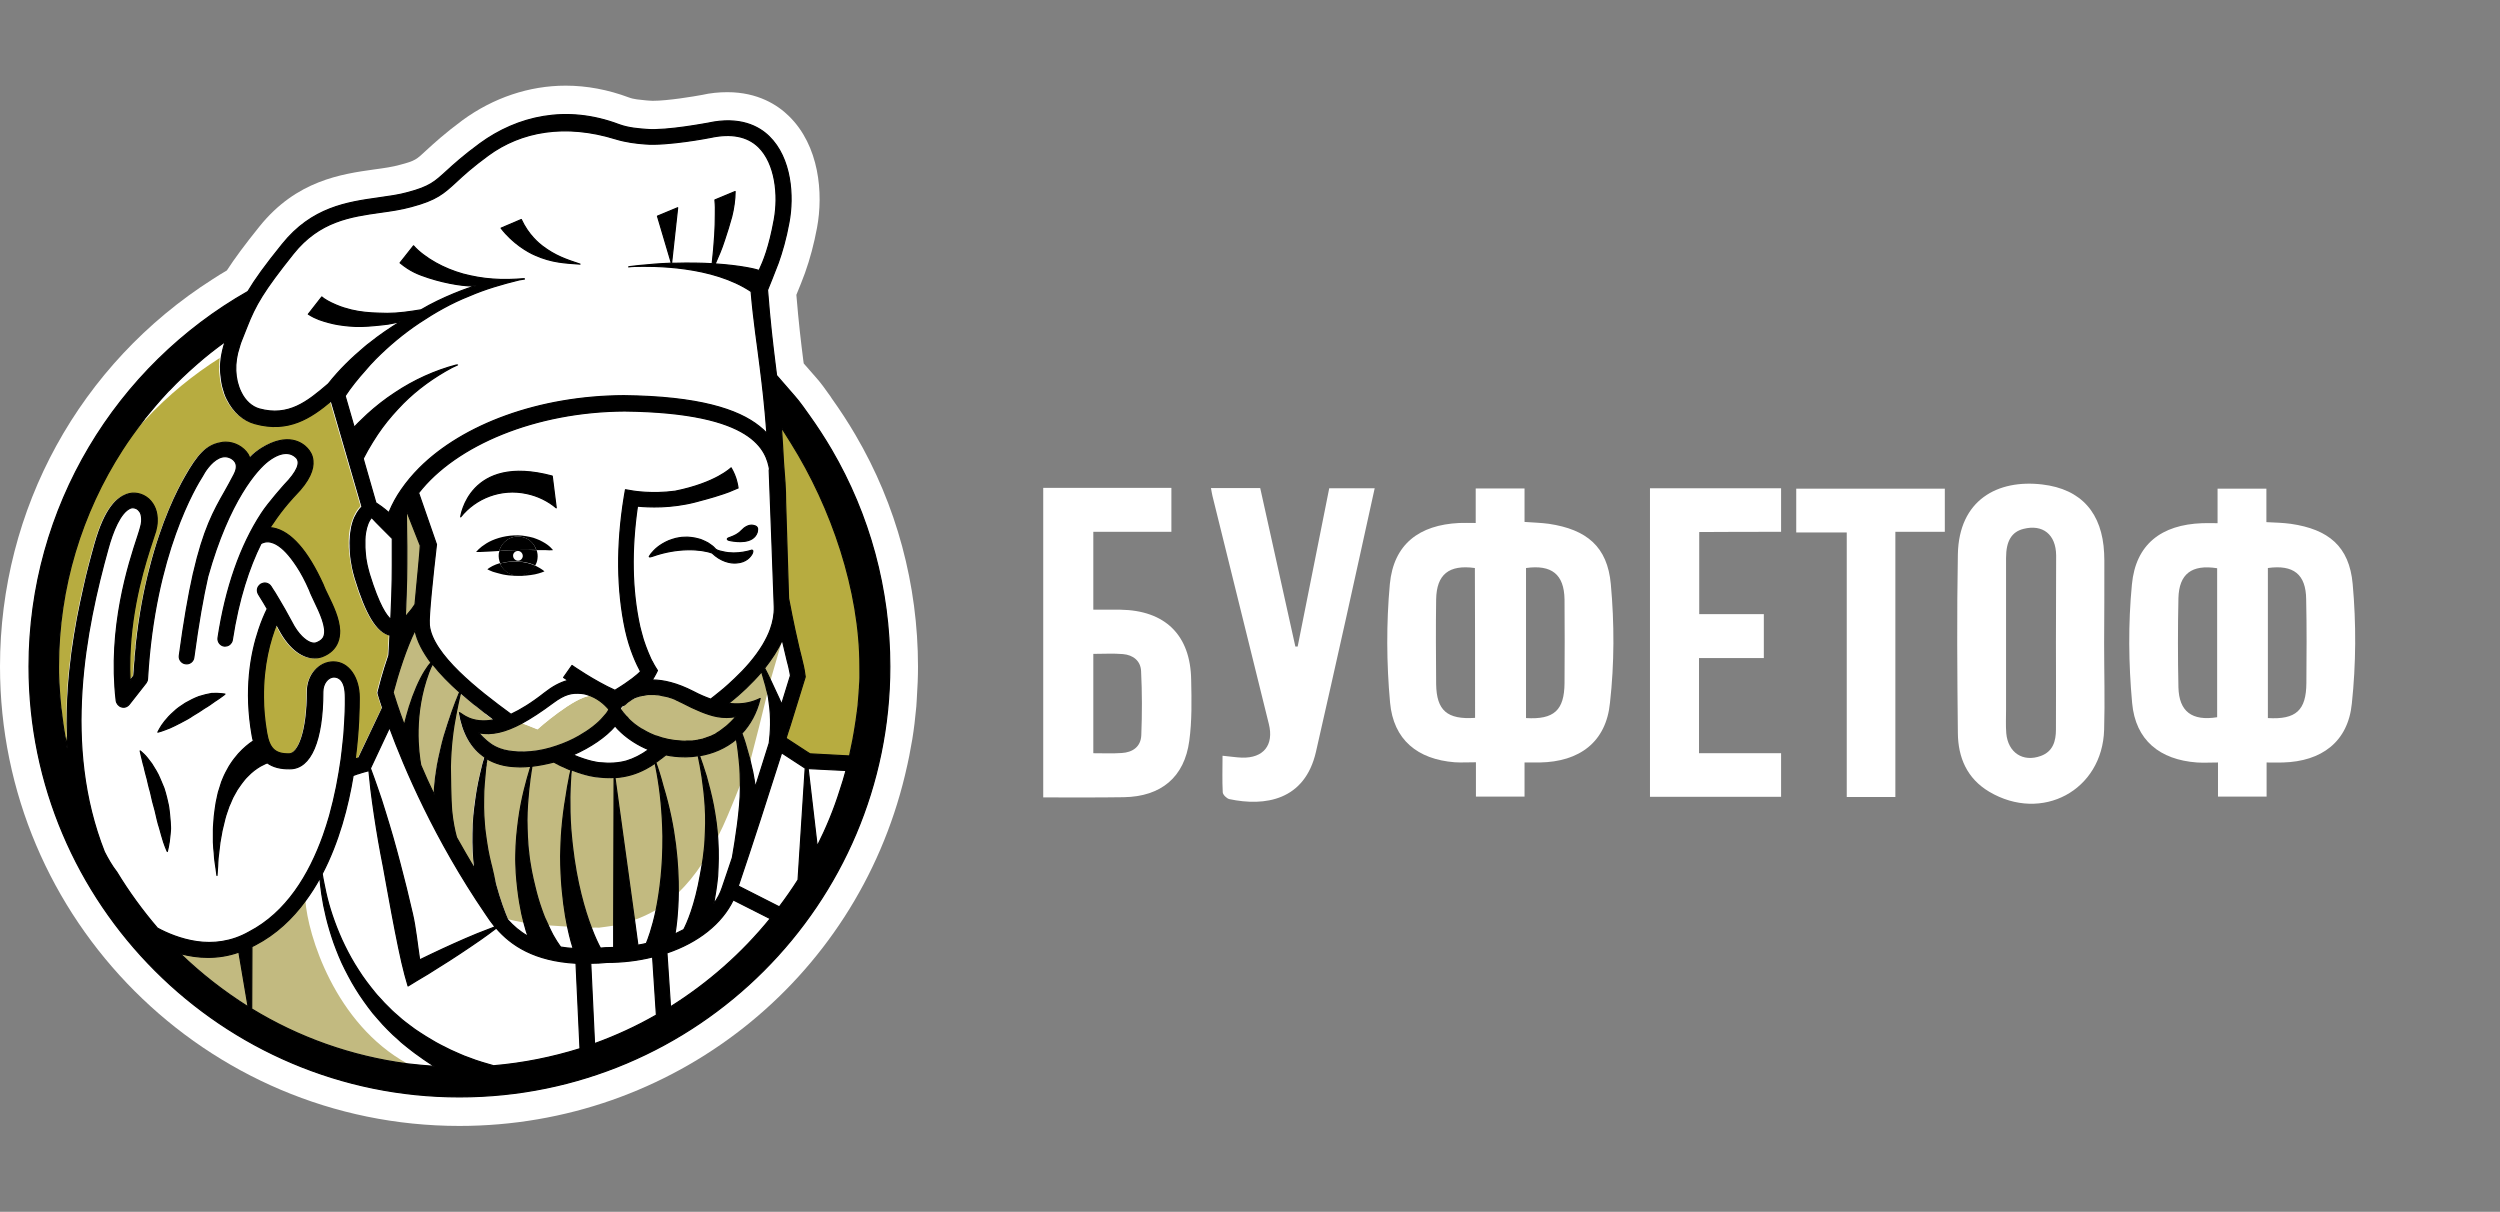 <?xml version="1.0" encoding="UTF-8"?> <svg xmlns="http://www.w3.org/2000/svg" xmlns:xlink="http://www.w3.org/1999/xlink" version="1.1" id="Layer_1" x="0px" y="0px" viewBox="0 0 1187.9 575.8" style="enable-background:new 0 0 1187.9 575.8;" xml:space="preserve"><rect x="0" y="0" width="1187.9" height="575.8" fill="#808080" stroke="none"/> <style type="text/css"> .st0{fill:#FFFFFF;} .st1{fill:none;} .st2{fill:#C2BA80;} .st3{fill:#B7AC40;} .st4{stroke:#000000;stroke-width:0.558;stroke-linecap:round;stroke-linejoin:round;stroke-miterlimit:10;} </style> <g> <path class="st0" d="M218.3,535C97.9,535,0,437,0,316.7c0-74.9,37.8-143.7,101-184c2.2-1.4,4.5-2.9,6.8-4.2 c3.7-5.7,8.5-12.2,15.5-20.9c17.6-21.9,39-24.9,54.6-27.1c4.5-0.6,8.7-1.2,12.2-2.2c7.2-1.9,7.7-2.4,12.6-7 c3.5-3.2,8.6-7.9,17.1-14.2c14.7-10.7,31.7-16.4,49-16.4c10,0,20.1,1.9,30,5.6c2.3,0.9,5.3,1.1,8.2,1.4l1.3,0.1 c0.5,0,1.1,0.1,1.8,0.1c7.3,0,19.7-2.1,23.5-2.8c3.9-0.9,8.1-1.3,12-1.3c14.5,0,23.9,6.1,29.2,11.3c14.5,14.1,16.5,36.7,13.4,53.2 c-1.4,7.5-3.3,14.7-5.7,21.4c-0.9,2.5-2.8,7.3-4.1,10.4c1.1,13.4,2.2,22.5,3.3,31.2l0.2,1.4c2.2,2.5,5,5.7,5.6,6.4 c2.2,2.4,4.9,6.1,7.2,9.4l0.5,0.8c4,5.6,7.8,11.4,11.3,17.4c19.5,33.2,29.7,71.2,29.7,110.1c0,4.7-0.2,9.7-0.6,15.7l-0.2,3.2 c-0.5,5.5-1.1,10.6-1.9,15.5c-0.9,5.4-1.9,10.5-3.2,15.9l-0.3,1.3C406.5,466.3,319.3,535,218.3,535z"></path> <path class="st0" d="M417.2,363.8c1.1-4.8,2.1-9.7,2.9-14.6c0-0.1,0-0.2,0-0.3c0.8-4.8,1.3-9.6,1.7-14.5c0.1-1,0.2-2,0.2-3 c0.3-4.8,0.6-9.7,0.6-14.7c0-36.7-9.6-72-27.8-103.1c-3.3-5.6-6.8-11-10.6-16.3c-1-1.4-4.6-6.6-6.8-9c-1.1-1.2-8.6-9.9-8.6-9.9l0,0 c0,0,0,0,0,0.1c-0.2-1.9-0.5-3.8-0.7-5.6c-1.2-9.7-2.4-19.7-3.6-35.1c0,0,3.7-9.1,5.1-12.9c1.8-5.1,3.7-11.5,5.1-19.3 c2.3-12.3,1.2-30.4-9.5-40.8c-4.8-4.7-13.8-9.6-28.9-6.3c-0.2,0-19.7,3.8-29.2,3c-3.8-0.3-8.6-0.6-13.2-2.3 c-25.1-9.5-48.3-3.9-66,9c-7.9,5.8-12.5,10-15.9,13.1c-5.7,5.2-8,7.4-18.5,10.2c-4.3,1.2-8.9,1.8-13.8,2.5 c-14.9,2.1-31.7,4.5-45.8,22.1c-8.1,10-12.9,16.7-16.3,22.4c-3.1,1.8-6.2,3.7-9.3,5.6c-57.2,36.5-94.7,100.5-94.7,172.4 c0,112.8,91.7,204.5,204.5,204.5c96.2,0,177-66.7,198.7-156.3C417,364.5,417.1,364.1,417.2,363.8z"></path> <path class="st1" d="M152.9,415.2L152.9,415.2c3.9-7.5,7-15.5,9.4-23.5C159.9,399.7,156.9,407.7,152.9,415.2z"></path> <path class="st1" d="M308.5,311.7c-0.1-0.3-0.3-0.6-0.4-0.9C308.2,311.1,308.3,311.4,308.5,311.7z"></path> <path class="st1" d="M173.4,257.3c0-0.3,0-0.6,0-0.8C173.4,256.7,173.4,257,173.4,257.3z"></path> <path class="st1" d="M156.1,387.5c-0.9,3.1-1.9,6.3-3,9.4C154.2,393.8,155.2,390.7,156.1,387.5z"></path> <path class="st1" d="M69.3,324.5l-8,10.2c-0.4,0.6-1,1-1.7,1.2c0.6-0.2,1.2-0.6,1.7-1.2L69.3,324.5z"></path> <path class="st1" d="M103.1,378c0.2-1.1,0.5-2.2,0.9-3.3c0.4-1.1,0.7-2.1,1-3.2c-0.3,1.1-0.7,2.1-1,3.2 C103.6,375.9,103.3,376.9,103.1,378z"></path> <path class="st1" d="M135.2,289.7c1,1.8,2.2,3.8,3.3,6c1.6,3,3.2,5.2,4.8,6.9c-1.6-1.6-3.3-3.9-4.8-6.9 C137.3,293.5,136.2,291.5,135.2,289.7z"></path> <path class="st1" d="M106.5,388.8c-0.5,2-1.1,3.9-1.4,5.8s-0.7,3.8-1,5.6c0.3-1.8,0.7-3.7,1-5.6S106,390.8,106.5,388.8z"></path> <path class="st1" d="M163.3,342.7c0.4-6.8,0.3-11,0.3-11.2c0-2.1-0.2-3.8-0.5-5.2c0.3,1.3,0.5,3,0.5,5.2 C163.6,331.7,163.7,335.9,163.3,342.7z"></path> <path class="st1" d="M109.9,305.4c-0.6,1.1-1.8,1.8-3,1.8C108.1,307.2,109.3,306.5,109.9,305.4z"></path> <path class="st1" d="M92.9,447.4c-7.6-1.1-14.3-4-18.7-6.4c-7.1-8.3-13.6-17.2-19.3-26.6c5.7,9.4,12.1,18.3,19.3,26.6 C78.7,443.4,85.3,446.3,92.9,447.4z"></path> <path class="st1" d="M266.6,414.9c-0.1-2.6-0.2-5.4-0.2-8.2C266.5,409.6,266.5,412.3,266.6,414.9z"></path> <path class="st1" d="M306.9,365.2c-4.5,2.4-9.1,3.9-14.7,4.2l9.3,67.7l-9.3-67.7C297.8,369.1,302.4,367.6,306.9,365.2z"></path> <path class="st1" d="M230.6,339c-0.1,0-0.1-0.1-0.2-0.1c-1.1-0.9-2.3-1.8-3.4-2.7c1.1,0.9,2.3,1.8,3.4,2.7 C230.5,338.9,230.5,339,230.6,339z"></path> <path class="st1" d="M230.9,364.5c0,0.4-0.1,0.7-0.1,1c-0.2,2.1-0.4,4.3-0.6,6.7c0.2-2.4,0.4-4.6,0.6-6.7 C230.8,365.2,230.8,364.8,230.9,364.5z"></path> <path class="st1" d="M264.6,447.3c1.1,1.7,1.8,2.6,1.8,2.6c2,0.3,4.1,0.6,6.4,0.7c-2.3-0.1-4.4-0.4-6.4-0.7 C266.4,449.9,265.7,449,264.6,447.3z"></path> <path class="st1" d="M230.7,395.6c0.3,2.7,0.7,5.4,1.2,8c0.4,2.4,1,4.7,1.5,6.9c-0.5-2.2-1.1-4.5-1.5-6.9 C231.4,401,230.9,398.4,230.7,395.6z"></path> <path class="st1" d="M79.5,186.5c0.4-0.4,0.8-0.9,1.3-1.3C80.4,185.6,80,186,79.5,186.5z"></path> <path class="st1" d="M92.7,173.7c0.3-0.3,0.6-0.5,0.9-0.8C93.3,173.2,93,173.4,92.7,173.7z"></path> <path class="st1" d="M372.3,219.7L372.3,219.7c-0.3-6.3-0.7-11.8-1-16.7C371.7,208,372,213.5,372.3,219.7z"></path> <path class="st1" d="M67.9,200.1c0.4-0.4,0.7-0.9,1-1.4C68.6,199.2,68.2,199.6,67.9,200.1z"></path> <path class="st1" d="M107.1,162.2L107.1,162.2L107.1,162.2L107.1,162.2z"></path> <path class="st1" d="M374,313.7c0.6,2.2,1,3.8,1.3,5.5C375,317.5,374.6,316,374,313.7z"></path> <path class="st1" d="M330.2,352.3C330.2,352.3,330.3,352.3,330.2,352.3c0.2,0,0.3-0.1,0.4-0.1C330.5,352.3,330.4,352.3,330.2,352.3 C330.3,352.3,330.2,352.3,330.2,352.3z"></path> <path class="st1" d="M173.5,261.9c0-0.6-0.1-1.2-0.1-1.8C173.4,260.7,173.4,261.3,173.5,261.9z"></path> <path class="st1" d="M175.5,272.6c-0.4-1.5-0.8-2.9-1.1-4.3C174.7,269.7,175.1,271.2,175.5,272.6z"></path> <path class="st1" d="M174.1,266.7c-0.2-0.9-0.3-1.8-0.4-2.7C173.8,264.9,174,265.8,174.1,266.7z"></path> <path class="st1" d="M161.6,360.6c-0.6,4.1-1.3,8.5-2.2,13C160.3,369.1,161,364.7,161.6,360.6z"></path> <path class="st1" d="M252.3,364L252.3,364c0,0.1-0.1,0.3-0.2,0.5C252.2,364.3,252.3,364.1,252.3,364z"></path> <path class="st1" d="M316.2,330.9h-0.1C316.1,330.8,316.2,330.8,316.2,330.9L316.2,330.9z"></path> <path class="st1" d="M361.9,319.2c0.4,1.4,1.1,3.7,1.8,6.2l0,0C363,322.9,362.3,320.6,361.9,319.2c-4.7,5.5-10,10.5-15.2,14.8 C351.9,329.7,357.2,324.7,361.9,319.2z"></path> <path class="st1" d="M308.2,356.2c-5.1-2.1-9.5-4.9-12.9-8.1C298.7,351.2,303.1,354.1,308.2,356.2L308.2,356.2z"></path> <path class="st1" d="M347.8,340.8c-3.1,0.3-6,0-8.7-0.7C341.8,340.8,344.6,341.1,347.8,340.8L347.8,340.8z"></path> <path class="st1" d="M364,326.7c0-0.2-0.1-0.3-0.1-0.5l0,0C364,326.3,364,326.5,364,326.7z"></path> <path class="st1" d="M316.7,331c0.6,0.1,1.1,0.3,1.7,0.5C317.8,331.3,317.2,331.1,316.7,331h-0.1l0,0H316.7z"></path> <path class="st1" d="M247.8,104.4c3.3,7.4,8.5,11.5,10.1,12.7c6.1,4.6,11.3,6.3,17.8,8.5c-6.9-0.5-13.5-0.7-21.4-4.3 c-3.4-1.5-10.5-5.5-16-12.8L247.8,104.4z"></path> <path class="st1" d="M349,225.9c-1-3.1-1.9-3.7-1.9-3.7s1.4,2.5,2.3,5.1l0,0l-0.3-1.5C349.1,225.9,349.1,225.9,349,225.9z"></path> <path class="st1" d="M66.6,243.7c0.5,1.1,0.7,2.5,0.6,4.2C67.3,246.2,67.1,244.8,66.6,243.7z"></path> <path class="st1" d="M350.5,231.9c-4.1,1.9-5,2.1-6.8,2.7c1.8-0.6,2.9-1,6.9-1.9L350.5,231.9z"></path> <path class="st1" d="M312.3,318.8c0,0-1.3,2.7-2.5,4.5c1.2-1.4,1.7-2.3,1.9-2.8L312.3,318.8z"></path> <path class="st1" d="M128.4,257.8c1.7,0.4,4.2,1.5,7.4,4.9C132.6,259.4,130.1,258.2,128.4,257.8z"></path> <path class="st1" d="M163.1,345.8c-0.1,2.1-0.3,4.5-0.6,6.9C162.8,350.2,163,347.9,163.1,345.8z"></path> <path class="st1" d="M126.9,289.3c-0.6-1.1-1.2-2-1.7-2.9C125.7,287.2,126.2,288.2,126.9,289.3L126.9,289.3z"></path> <path class="st1" d="M146.9,280.7c0.5,1.5,1.4,3.2,2.3,5.2C148.3,283.9,147.5,282.2,146.9,280.7z"></path> <path class="st1" d="M135.8,262.7c1.6,1.7,3.3,3.9,5.2,6.8C139.1,266.6,137.4,264.4,135.8,262.7z"></path> <rect x="172" y="240.5" class="st1" width="0" height="0.1"></rect> <path class="st1" d="M307.1,308.3c-0.2-0.4-0.3-0.9-0.5-1.3C306.7,307.5,306.9,307.9,307.1,308.3z"></path> <path class="st1" d="M305.6,304.1c-0.1-0.5-0.3-0.9-0.4-1.4C305.3,303.2,305.4,303.6,305.6,304.1z"></path> <path class="st1" d="M198.7,234L198.7,234L198.7,234L198.7,234L198.7,234z"></path> <path class="st1" d="M309.7,314.4c0,0,0,0.1,0.1,0.1C309.8,314.4,309.7,314.4,309.7,314.4C309.7,314.3,309.7,314.4,309.7,314.4z"></path> <path class="st1" d="M198.7,234l8.5,24.5L198.7,234z"></path> <path class="st1" d="M166.7,264.2C166.7,264.3,166.7,264.3,166.7,264.2c-0.1-0.7-0.1-1.5-0.2-2.3c0,0.1,0,0.2,0,0.3 C166.6,262.9,166.6,263.6,166.7,264.2z"></path> <path class="st1" d="M167.5,269.3c0,0.1,0,0.1,0.1,0.2c-0.1-0.6-0.2-1.2-0.3-1.8c0.1,0.4,0.1,0.8,0.2,1.1 C167.4,269,167.5,269.1,167.5,269.3z"></path> <polygon class="st1" points="179.8,330 179.6,329.2 179.6,329.2 "></polygon> <path class="st1" d="M365.5,223.3c0-0.1-0.1-0.3-0.1-0.4c0,0.3,0.1,0.6,0.1,0.9C365.5,223.7,365.5,223.4,365.5,223.3z"></path> <path class="st2" d="M347.8,340.8L347.8,340.8L347.8,340.8z"></path> <path class="st2" d="M316.6,331L316.6,331c-0.1,0-0.2-0.1-0.4-0.1l0,0C316.3,330.9,316.5,330.9,316.6,331z"></path> <path class="st2" d="M363.9,326.2L363.9,326.2c-0.1-0.3-0.1-0.5-0.2-0.7l0,0C363.8,325.7,363.8,325.9,363.9,326.2z"></path> <path class="st1" d="M251,444.6c-0.5-1.4-1.2-3.4-1.9-6.3c-3-0.5-5.6-1-7.6-1.6C244,439.7,247.1,442.4,251,444.6z"></path> <path class="st2" d="M244.8,364.2c-5.2-0.3-9.7-1.6-13.5-3.8c0,0,0,0,0,0.1c-0.1,0.6-0.1,1.2-0.2,1.8c0,0.2,0,0.4-0.1,0.6 c0,0.1,0,0.2,0,0.4c0,0.3-0.1,0.5-0.1,0.8c0,0.1,0,0.3-0.1,0.4c0,0.4-0.1,0.7-0.1,1c-0.2,2.1-0.4,4.3-0.6,6.7 c-0.2,2.4-0.3,4.9-0.3,7.4c-0.1,2.6,0.1,5.2,0.1,7.9c0.2,2.7,0.3,5.4,0.7,8.1c0.3,2.7,0.7,5.4,1.2,8c0.4,2.4,1,4.7,1.5,6.9 c0.1,0.2,0.1,0.5,0.2,0.7c0.7,3.1,1.4,5.9,2.1,8.5c2.1,7.8,4.3,13.4,5.8,17l0.1,0.1c2.1,0.5,4.6,1.1,7.6,1.6 c-1.3-5.1-2.8-12.8-3.7-23.8c-0.1-2.8-0.3-5.7-0.2-8.6c0-2.8,0.2-5.7,0.4-8.5c0.3-2.8,0.5-5.5,0.9-8.1c0.7-5.3,1.7-10.1,2.7-14.2 s2-7.5,2.7-9.8c0.1-0.3,0.2-0.6,0.3-1c0-0.1,0.1-0.3,0.2-0.5c-1.8,0.2-3.5,0.3-5.2,0.3C246.3,364.3,245.6,364.3,244.8,364.2z"></path> <path class="st1" d="M175.8,365.2c1.1,2.9,2.2,5.9,3.2,8.9c1.4,4,2.7,7.9,3.9,11.9c1.3,4,2.4,8,3.6,12c1.2,4,2.3,8,3.3,12.1 c1.1,4,2.2,8,3.1,12.1c1,4,2,8.1,2.9,12.2c1.5,6.5,2.3,14.6,3.4,21.8c1.9-0.9,3.7-1.8,5.6-2.7c3.6-1.7,7.2-3.4,10.8-5 s7.3-3.2,10.9-4.7c2.8-1.2,5.7-2.3,8.5-3.3c-1.7-2-3.1-4.1-4.4-6.1c-24.2-35.6-38.7-69.5-45.7-88.6L175.8,365.2z"></path> <path class="st1" d="M173.5,261.9c0.1,0.7,0.1,1.5,0.2,2.2c0.1,0.9,0.3,1.8,0.4,2.7c0.1,0.5,0.2,1,0.3,1.6c0.3,1.4,0.7,2.9,1.1,4.3 c4.6,15.1,8.1,20,10.2,21.6c0.8-17.2,0.8-22.9,0.7-32.1c0-1.9,0-4,0-6.3c-0.1-0.1-8.3-8.3-9.8-10c-1.9,2.1-3,5.9-3.2,10.6 c0,0.3,0,0.6,0,0.8c0,0.9,0,1.8,0,2.8C173.4,260.7,173.4,261.3,173.5,261.9z"></path> <path class="st1" d="M370.1,331.9c0.4,1,0.9,1.9,1.2,2.7c2.2-6.9,3.7-11.9,4.2-13.6c-0.1-0.6-0.2-1.2-0.3-1.7 c-0.3-1.7-0.7-3.2-1.3-5.5c-0.6-2.4-1.3-5.3-2.3-9.7l-5.6,19.3C367.3,325.8,368.9,329.1,370.1,331.9z"></path> <path class="st2" d="M364,319c0.2,0.4,1,1.9,1.9,3.9c0.1,0.1,0.1,0.3,0.2,0.4l5.6-19.3l0,0c-2.1,4.8-5,9.3-8.4,13.5 C363.5,318,363.7,318.5,364,319z"></path> <path class="st1" d="M364.3,327.9c-0.1-0.4-0.2-0.8-0.3-1.2c0-0.2-0.1-0.3-0.1-0.5C364.1,326.7,364.2,327.3,364.3,327.9z"></path> <path class="st1" d="M363.7,325.4c-0.7-2.5-1.4-4.8-1.8-6.2C362.3,320.6,363,322.9,363.7,325.4z"></path> <path class="st1" d="M356.2,361c0.5,2,1,4,1.4,6c0.4,2.4,1,4.7,1.2,7.1c2.3-7.3,4.6-14.4,6.6-20.9c0.6-4.8,1.1-11.9-0.1-19.7 c-0.1-1.2-0.4-2.4-0.6-3.7c-0.1-0.3-0.1-0.5-0.2-0.8c-2.2,9.3-5.8,23.7-8.2,32.6C356.3,361.4,356.3,361.2,356.2,361z"></path> <path class="st2" d="M363.9,326.2c-0.1-0.3-0.1-0.5-0.2-0.8c-0.7-2.5-1.4-4.8-1.8-6.2c-4.7,5.5-10,10.5-15.2,14.8 c0.1,0.1,0.1,0.3,0.2,0.4c6.7,0.7,11.3-1,14.4-2.4c-1.8,7-4.9,12.4-8.7,16.6c0.5,1.5,1,3,1.6,4.6c0.7,2.2,1.4,4.4,1.9,6.7 c0.1,0.3,0.2,0.7,0.3,1c0,0,0,0,0,0.1c0.1,0.2,0.1,0.4,0.1,0.6c2.4-9,6-23.4,8.2-32.6c-0.1-0.4-0.2-0.7-0.3-1.1 C364.2,327.3,364.1,326.7,363.9,326.2z"></path> <path class="st1" d="M280.9,440.7c1.8,4.8,3.5,8,4.4,9.9c0.8-0.1,1.6-0.1,2.5-0.2h0.3c1.2,0,2.3-0.1,3.5-0.1v-10.6 c-2.4,0.4-4.7,0.8-7.1,1C283.3,440.7,282.1,440.7,280.9,440.7z"></path> <path class="st2" d="M284.6,440.8c2.3-0.3,4.7-0.6,7.1-1l0.2-70.2c-0.8,0-1.6,0.1-2.4,0.1c-1.6,0-3.3-0.1-5.1-0.3 c-0.3,0-5-0.3-12.8-3.4c-0.2,2.3-0.6,6.9-0.7,13c0,4.4,0,9.5,0.4,14.9c0.1,2.7,0.5,5.5,0.8,8.3c2,17.6,5.8,30.4,9,38.7 C282.1,440.7,283.3,440.7,284.6,440.8z"></path> <path class="st1" d="M272.3,358.6c7.7,3.3,12.5,3.7,12.5,3.7c5.1,0.5,9.1,0.2,12.8-0.8c3.7-1,7-2.8,10.6-5.4 c-5.1-2.1-9.5-4.9-12.9-8.1c-1.1-1-2.2-2.1-3.1-3.2C288,350,280.7,355,272.3,358.6z"></path> <path class="st1" d="M262.7,444.1c0.7,1.3,1.4,2.3,1.9,3.2c1.1,1.7,1.8,2.6,1.8,2.6c2,0.3,4.1,0.6,6.4,0.7 c-0.3-0.1-0.5-0.3-0.6-0.5c-0.2-0.6-1.3-4-2.5-9.8c-3.4-0.2-6.5-0.4-9.3-0.6C261.3,441.4,262,442.9,262.7,444.1z"></path> <path class="st2" d="M252.5,413.7c0.5,2.6,1.2,5.2,1.7,7.6c0.9,3.8,1.9,7.3,3,10.3c1.1,3.1,2.2,5.7,3.3,8.1l0,0 c2.8,0.2,5.9,0.4,9.3,0.6c-1.3-6.1-2.6-14.9-3.1-25.4c-0.1-2.6-0.2-5.4-0.2-8.2c0-8.5,0.7-18,2.5-28c0.6-4.6,1.3-8.3,1.9-10.8 c0.2-0.8,0.3-1.5,0.5-2.1c-0.6-0.3-1.3-0.5-2-0.8c-0.5-0.2-1-0.4-1.5-0.7c-0.2-0.1-0.3-0.2-0.5-0.2c-0.6-0.3-1.3-0.6-1.9-0.9 c0,0-0.1,0-0.1-0.1c-0.7-0.4-1.4-0.7-2.1-1.1c-3.4,1-7,1.7-10.5,2v0.1c-0.1,0.4-0.1,0.9-0.2,1.5c-0.4,2.4-0.9,5.9-1.3,10 c-0.4,4.1-0.8,9-0.8,14.1c-0.1,2.6,0.1,5.2,0.2,7.9c0.2,2.7,0.4,5.4,0.7,8.1C251.5,408.4,252,411.1,252.5,413.7z"></path> <path class="st1" d="M296.6,195c-41.9,0.2-80.1,16-97.9,38.9l8.5,24.5l-0.1,0.8c-1.5,12.9-3.7,33.5-3.3,37.5 c1.3,13.9,23.2,31,38.8,42.5c4.5-2.1,9.8-5.3,16-10.2c3.7-2.9,7.4-4.9,11.1-5.9c-1.2-0.8-2-1.3-2.1-1.4l4-5.7 c0.1,0.1,10.6,7.3,20.4,11.8c7.4-4.5,10.8-7.4,12.2-8.9c-1.8-3.3-5.1-10.2-7.2-19.7c-4.2-19.1-4.4-40.3-0.6-63.2l0.6-3.5l3.5,0.6 c0.1,0,8.9,1.6,20.1,0.1c19.3-3.9,26.6-11.1,26.6-11.1s0.9,0.6,1.9,3.7h0.1l0.3,1.5c0.9,2.6,1,4.5,1,4.5s0,0-0.1,0l0.2,0.8 c-4,0.9-5.2,1.3-6.9,1.9c-2.1,0.7-5,1.8-13.4,3.9c-11.6,3-22.2,2.5-27.5,2c-3.1,20.7-2.7,39.9,1.1,57.2c0.4,1.8,0.8,3.4,1.3,4.9 c0.1,0.5,0.3,0.9,0.4,1.4c0.3,1,0.7,2,1,2.9c0.2,0.4,0.3,0.9,0.5,1.3c0.3,0.9,0.7,1.7,1,2.5c0.1,0.3,0.3,0.6,0.4,0.9 c0.4,1,0.9,1.9,1.2,2.6c0,0.1,0.1,0.1,0.1,0.1c1,1.9,2.5,4.3,2.5,4.3l-0.6,1.6c-0.2,0.5-0.7,1.5-1.9,2.8c5.4,0,11.9,1.5,19.6,5.5 c3,1.5,5.7,2.7,8.2,3.6c1.1-0.9,2.4-1.9,3.9-3.1s3-2.5,4.7-4c7.4-6.6,16.2-16,19.9-26.2c1.2-3.4,1.9-6.9,1.8-10.5 c-0.1-4.8-1.9-50.8-2.4-64.6c0-0.3-0.1-0.6-0.1-0.9C363.9,214.1,358.5,195.8,296.6,195z M261.1,261.4c-0.5,0-1.2,0-1.9-0.1 c-0.7,0-1.6,0-2.4,0c-0.6,0-1.2,0-1.8,0c0.4,1.3,0.6,2.6,0.4,4c-0.2,1.2-0.6,2.3-1.1,3.3c0.2,0.1,0.5,0.2,0.7,0.3 c1.2,0.6,2.2,1.2,2.9,1.7c0.7,0.5,1,0.8,1,0.8s-0.5,0.2-1.3,0.5s-1.9,0.6-3.2,0.9s-2.7,0.4-4.3,0.6s-3.2,0.2-4.8,0.1 c-1.7-0.1-3.3-0.2-4.8-0.4c-1.6-0.2-3-0.7-4.3-1c-1.3-0.4-2.4-0.8-3.2-1.1c-0.8-0.4-1.2-0.6-1.2-0.6s0.4-0.3,1.1-0.8 c0.7-0.4,1.8-1,3-1.5c0.5-0.2,1.1-0.4,1.8-0.6c-0.6-1.4-0.9-3-0.7-4.7c0.1-0.4,0.2-0.8,0.3-1.2c-1.8,0.1-3.4,0.2-4.9,0.3 c-1.8,0.1-3.3,0.2-4.3,0.2c-1.1,0-1.8,0-1.8,0s0.4-0.5,1.2-1.3s2-1.8,3.7-2.8c3.2-2,8.1-3.6,13.2-3.8c1.3-0.1,2.5,0,3.8,0.1 c1.2,0.1,2.5,0.4,3.6,0.6c1.2,0.2,2.3,0.7,3.3,1c1,0.4,2,0.8,2.8,1.3c1.7,0.9,2.9,1.9,3.8,2.7c0.8,0.7,1.3,1.2,1.3,1.2 S262.2,261.4,261.1,261.4z M250.2,234.5c-12.1-2.6-24,2.1-31.3,11.1c0,0,4-30,43.5-19.4l1.9,15.1 C260.4,238,255.5,235.6,250.2,234.5z M357.2,263c-0.7,1.3-2.7,4.1-7.4,4.4c-3,0.2-7.7-0.9-11.6-4.7c-5.2-2-16.4-2.7-28.3,1.5 c-1.8,0.7-1.6,0.2-1.6,0.2s0.3-0.6,0.9-1.4c0.7-0.9,1.7-2,3.1-3.1s3.2-2.2,5.3-3.1c1.1-0.4,2.2-0.8,3.4-1.1 c1.2-0.2,2.4-0.5,3.6-0.5c1.2-0.1,2.5-0.1,3.7,0.1c1.2,0.1,2.4,0.4,3.5,0.7c1.1,0.3,2.2,0.8,3.1,1.2c1,0.4,1.8,1,2.5,1.5 c1.1,0.7,1.9,1.5,2.5,2.2c1.1,0.8,2.8,1.1,3.6,1.2c6.7,1.6,13.5-0.8,13.5-0.8S358.2,261.2,357.2,263z M359.8,253 c-1.9,5.7-10.1,4.4-12.2,4.1c-2-0.3-2-0.7-2-0.9c0-0.4,1.1-0.7,1.1-0.7c4.5-1.6,5.3-3.2,6.9-4.5c2.3-1.7,3.9-1.5,5.3-0.9 C360.4,250.7,359.9,252.2,359.8,253z"></path> <path class="st1" d="M246.4,261.9c-0.1,0-0.2,0-0.3,0c-1.1,0-2.1,0.9-2.3,2c-0.2,1.2,0.7,2.4,2,2.6s2.4-0.7,2.6-2 C248.5,263.2,247.7,262.1,246.4,261.9z"></path> <path d="M251,261.3c-2.1,0-4.2,0-6.4,0.1c-2.2,0-4.4,0.2-6.4,0.3c-0.3,0-0.6,0-0.9,0.1c-0.1,0.4-0.2,0.8-0.3,1.2 c-0.2,1.7,0.1,3.2,0.7,4.7c0.8-0.2,1.7-0.4,2.6-0.6c1.6-0.2,3.4-0.5,5.2-0.4c1.7,0.1,3.5,0.3,5.1,0.7c1.3,0.2,2.6,0.8,3.7,1.3 c0.6-1,1-2.1,1.1-3.3c0.2-1.4,0-2.7-0.4-4c-0.3,0-0.6,0-0.9,0C253,261.4,252,261.3,251,261.3z M245.8,266.4c-1.2-0.2-2.1-1.3-2-2.6 c0.1-1.1,1.1-2,2.3-2c0.1,0,0.2,0,0.3,0c1.2,0.2,2.1,1.3,2,2.6C248.2,265.7,247.1,266.6,245.8,266.4z"></path> <path d="M261.6,260.1c-0.8-0.8-2.1-1.8-3.8-2.7c-0.8-0.5-1.8-0.9-2.8-1.3c-1-0.4-2.1-0.8-3.3-1s-2.4-0.5-3.6-0.6 c-1.2-0.1-2.5-0.2-3.8-0.1c-5.1,0.2-10,1.8-13.2,3.8c-1.6,1-2.9,2-3.7,2.8s-1.2,1.3-1.2,1.3s0.7,0,1.8,0c1,0,2.5-0.1,4.3-0.2 c1.4-0.1,3.1-0.2,4.9-0.3c1.2-4.3,5.4-7.4,10.1-6.8c3.7,0.5,6.5,3.1,7.6,6.4c0.6,0,1.3,0,1.8,0c0.9,0,1.7,0,2.4,0 c0.7,0.1,1.4,0,1.9,0.1c1.1,0,1.8-0.1,1.8-0.1S262.4,260.9,261.6,260.1z"></path> <path d="M247.3,255c-4.7-0.6-8.9,2.4-10.1,6.8c0.3,0,0.6,0,0.9-0.1c2.1-0.1,4.3-0.3,6.4-0.3c2.2-0.1,4.3-0.1,6.4-0.1 c1.1-0.1,2,0,3,0c0.3,0,0.6,0,0.9,0C253.8,258,251,255.5,247.3,255z"></path> <path d="M246.1,273.4c-0.4,0-0.8,0-1.2-0.1c-3.4-0.4-6.1-2.7-7.4-5.7c-0.6,0.2-1.2,0.4-1.8,0.6c-1.2,0.5-2.3,1-3,1.5 c-0.7,0.4-1.1,0.8-1.1,0.8s0.4,0.3,1.2,0.6c0.8,0.4,1.9,0.8,3.2,1.1c1.3,0.3,2.7,0.8,4.3,1c1.6,0.3,3.2,0.3,4.8,0.4s3.3,0,4.8-0.1 c1.6-0.2,3-0.3,4.3-0.6c1.3-0.3,2.4-0.6,3.2-0.9c0.8-0.3,1.3-0.5,1.3-0.5s-0.4-0.4-1-0.8c-0.7-0.5-1.7-1.1-2.9-1.7 c-0.2-0.1-0.4-0.2-0.7-0.3C252.6,271.5,249.5,273.4,246.1,273.4z"></path> <path d="M245.4,266.8c-1.7-0.1-3.5,0.1-5.2,0.4c-0.9,0.1-1.8,0.3-2.6,0.6c1.2,3,3.9,5.2,7.4,5.7c0.4,0.1,0.8,0.1,1.2,0.1 c3.4,0,6.5-1.9,8.1-4.8c-1.1-0.5-2.4-1-3.7-1.3C248.9,267.1,247.1,266.8,245.4,266.8z"></path> <path class="st2" d="M230.4,338.9c-1.1-0.9-2.3-1.8-3.4-2.7c-0.3-0.3-0.7-0.5-1-0.8c-0.9-0.7-1.8-1.5-2.8-2.2 c-0.4-0.3-0.7-0.6-1.1-0.9c-1.2-1-2.4-2-3.6-3.1c-0.1,0.3-0.2,0.6-0.3,1c-0.5,2-1.1,4.9-1.8,8.4s-1.3,7.6-1.9,12 c-0.2,2.2-0.5,4.5-0.6,6.7c-0.2,2.3-0.2,4.6-0.3,7c0,2.3,0.2,16.7,0.6,20.8c0.6,5.1,1.4,9.4,2.3,12.8c2.7,4.9,5.6,10,8.8,15.2 c0-0.1,0-0.2-0.1-0.3c-0.3-2.7-0.5-5.5-0.7-8.3c-0.1-2.8-0.2-5.7-0.1-8.6c0-2.9,0.3-5.7,0.4-8.5c0.3-2.8,0.5-5.5,1-8.1 c0.7-5.2,1.8-10.1,2.8-14.2c0.3-1,0.5-1.9,0.7-2.8c0.2-0.8,0.4-1.6,0.7-2.4v-0.1c-6.4-4.3-10.5-11.6-12.1-21.2 c1.1,0.3,5.6,5.6,16.3,3.4c-1.3-1-2.6-2-3.9-3C230.5,339,230.5,338.9,230.4,338.9z"></path> <path class="st1" d="M323.8,352.6c0.7,0,1.4,0.1,2.1,0.1C325.2,352.7,324.5,352.6,323.8,352.6C323.9,352.6,323.8,352.6,323.8,352.6 z"></path> <path class="st1" d="M312.1,350.2C312.1,350.2,312.2,350.2,312.1,350.2s-0.2-0.1-0.4-0.1C311.9,350.1,312,350.1,312.1,350.2z"></path> <path class="st1" d="M327.2,352.6c0.2,0,0.4,0,0.5,0c0,0,0,0,0.1,0c-0.2,0.1-0.5,0.2-0.7,0.3c0.3-0.1,0.5-0.2,0.8-0.3 c0.2,0,0.4,0,0.6,0c-0.9,0.1-1.7,0.1-2.6,0.2C326.3,352.7,326.8,352.6,327.2,352.6z"></path> <path class="st1" d="M305.4,346.9c0.2,0.1,0.5,0.3,0.7,0.4C305.9,347.2,305.6,347.1,305.4,346.9L305.4,346.9z"></path> <path class="st1" d="M309.4,349L309.4,349c0,0-0.1,0-0.2-0.1C309.3,348.9,309.3,349,309.4,349z"></path> <path class="st1" d="M329.2,352.4c0.2,0,0.5-0.1,0.7-0.1c0.1,0,0.2,0,0.3,0c0,0,0,0,0.1,0s0.3,0,0.4-0.1c0.2,0,0.4-0.1,0.6-0.1 c0.1,0,0.1,0,0.2,0c-0.9,0.2-1.7,0.3-2.6,0.4C329,352.5,329.1,352.5,329.2,352.4z"></path> <path class="st1" d="M298.8,341.7c0.1,0.1,0.2,0.2,0.2,0.3c0.3,0.3,0.5,0.5,0.7,0.7c-0.3-0.3-0.7-0.7-1.1-1.1 C298.7,341.6,298.7,341.7,298.8,341.7z"></path> <path class="st1" d="M343,347.1c-0.4,0.3-0.7,0.5-1.1,0.8c0.2-0.1,0.5-0.3,0.7-0.5C342.8,347.3,342.9,347.2,343,347.1z"></path> <path class="st1" d="M335.1,351.1h0.1h0.1c0.1,0,0.1,0,0.2-0.1c0.4-0.1,0.7-0.3,1.1-0.4c0.1,0,0.2-0.1,0.3-0.1 c0.2-0.1,0.3-0.1,0.5-0.2c-0.8,0.3-1.7,0.6-2.5,0.9C335,351.2,335,351.2,335.1,351.1z"></path> <path class="st1" d="M345.2,345.5c0.3-0.2,0.5-0.5,0.8-0.7c-0.4,0.4-0.8,0.7-1.2,1C344.9,345.6,345.1,345.6,345.2,345.5z"></path> <path class="st1" d="M338,350c0.1,0,0.1,0,0.2-0.1c0.1,0,0.1-0.1,0.2-0.1c0.4-0.2,0.9-0.4,1.3-0.6l0,0c0.1-0.1,0.3-0.2,0.4-0.2 c0,0,0.1,0,0.1-0.1C339.4,349.3,338.7,349.7,338,350z"></path> <path class="st1" d="M332.1,351.9c0.2,0,0.4-0.1,0.6-0.1l0,0l0,0c0.3-0.1,0.6-0.1,0.9-0.2c0.2,0,0.3-0.1,0.5-0.1 c0.1,0,0.1,0,0.2-0.1c-0.9,0.3-1.7,0.5-2.5,0.6C331.9,352,332,352,332.1,351.9z"></path> <path class="st1" d="M316.1,330.8c-0.5-0.1-1-0.2-1.5-0.3c-0.1,0-0.3-0.1-0.4-0.1c-0.6-0.1-1.2-0.2-1.8-0.3l0,0 c1.2,0.1,2.5,0.4,3.9,0.7C316.2,330.8,316.1,330.8,316.1,330.8z"></path> <path class="st1" d="M295.7,336c0.1-0.1,0.3-0.3,0.4-0.4C296,335.7,295.8,335.9,295.7,336z"></path> <path class="st1" d="M307.1,330.1c-0.1,0-0.3,0-0.4,0.1c-0.3,0-0.7,0.1-1,0.2h-0.1c0.9-0.2,1.9-0.3,2.9-0.4 C308.1,330,307.6,330,307.1,330.1z"></path> <path class="st1" d="M305.3,330.4c-0.4,0.1-0.8,0.2-1.2,0.3H304c-0.4,0.1-0.7,0.2-1,0.3l0,0C303.7,330.8,304.5,330.6,305.3,330.4 C305.4,330.4,305.4,330.4,305.3,330.4z"></path> <path class="st1" d="M302.6,331.2c-0.3,0.1-0.5,0.2-0.8,0.3c-0.1,0-0.2,0.1-0.3,0.1c-0.3,0.1-0.6,0.3-0.9,0.5l0,0 c0.6-0.3,1.3-0.7,2.1-0.9C302.7,331.2,302.6,331.2,302.6,331.2z"></path> <path class="st1" d="M312,330.1c-0.4,0-0.9-0.1-1.3-0.1c-0.2,0-0.3,0-0.5,0c-0.5,0-0.9,0-1.3,0h-0.1c1.1,0,2.2,0,3.4,0.1 C312.1,330.1,312,330.1,312,330.1z"></path> <path class="st1" d="M300.4,332.2c-0.2,0.1-0.4,0.2-0.6,0.4c-0.1,0.1-0.2,0.1-0.3,0.2c-0.2,0.1-0.4,0.2-0.5,0.4 c-0.1,0-0.1,0.1-0.2,0.1C299.3,332.9,299.9,332.5,300.4,332.2C300.5,332.2,300.4,332.2,300.4,332.2z"></path> <path class="st1" d="M316.6,331c1.4,0.4,2.8,0.8,4.3,1.4l0,0c-0.7-0.3-1.4-0.6-2.1-0.8c-0.1,0-0.2-0.1-0.4-0.1 C317.8,331.3,317.2,331.1,316.6,331C316.7,331,316.6,331,316.6,331z"></path> <path class="st1" d="M323.9,333.7c-0.2-0.1-0.4-0.2-0.7-0.3c-0.6-0.3-1.2-0.5-1.7-0.8c0,0-0.1,0-0.1-0.1c1.6,0.6,3.2,1.4,5,2.3 C325.4,334.5,324.6,334.1,323.9,333.7z"></path> <path class="st1" d="M296.7,339.3c-0.3-0.3-0.5-0.6-0.7-0.9C296.2,338.7,296.4,339,296.7,339.3z"></path> <path class="st1" d="M295.6,338c-0.3-0.4-0.5-0.8-0.6-1C295.1,337.2,295.3,337.6,295.6,338z"></path> <path class="st1" d="M297.9,340.7c-0.2-0.2-0.4-0.4-0.6-0.7C297.5,340.3,297.7,340.5,297.9,340.7z"></path> <path class="st1" d="M298.8,333.2C298.7,333.3,298.7,333.3,298.8,333.2C298.7,333.3,298.8,333.2,298.8,333.2L298.8,333.2z"></path> <path class="st1" d="M326.3,334.9c1.7,0.9,3.4,1.7,5,2.4l0,0C329.7,336.6,328,335.8,326.3,334.9z"></path> <path class="st1" d="M350,340.6c-0.2,0-0.4,0-0.5,0.1c-0.3,0.1-0.7,0.1-1,0.1C349,340.7,349.5,340.7,350,340.6z"></path> <path class="st1" d="M347.7,343.1c0.6-0.7,1.3-1.4,2-2.1c0.1-0.1,0.2-0.3,0.4-0.4C349.2,341.5,348.4,342.4,347.7,343.1 C347.6,343.2,347.7,343.2,347.7,343.1z"></path> <path class="st1" d="M347.8,340.8c-3.1,0.3-6,0-8.7-0.7l0,0l0,0c-2.6-0.6-5.1-1.6-7.7-2.8C336.6,339.7,341.7,341.3,347.8,340.8z"></path> <path class="st2" d="M321.3,332.6c-0.1-0.1-0.3-0.1-0.4-0.2c-1.5-0.6-2.9-1.1-4.3-1.4c-0.1,0-0.2-0.1-0.4-0.1 c-1.4-0.3-2.6-0.6-3.9-0.7c-0.1,0-0.2,0-0.2,0c-1.2-0.1-2.3-0.2-3.4-0.1h-0.1l0,0c-1,0-2,0.2-2.9,0.4c-0.1,0-0.2,0-0.2,0 c-0.9,0.2-1.7,0.4-2.5,0.7c-0.1,0-0.1,0-0.2,0.1c-0.8,0.3-1.5,0.6-2.1,0.9l-0.1,0.1c-0.6,0.3-1.2,0.7-1.7,1l-0.1,0.1 c-0.7,0.6-1.4,1.1-1.8,1.5c-0.3,0.3-0.5,0.5-0.8,0.7c-0.1,0.1-0.3,0.3-0.4,0.4c-0.3,0.4-0.6,0.7-0.7,0.9c0.1,0.2,0.3,0.6,0.6,1 c0.1,0.1,0.2,0.3,0.4,0.5c0.2,0.3,0.4,0.6,0.7,0.9c0.2,0.2,0.4,0.5,0.6,0.7s0.4,0.4,0.6,0.7c0.3,0.3,0.5,0.6,0.8,0.8 c0.4,0.4,0.8,0.8,1.1,1.1c0.2,0.2,0.4,0.3,0.6,0.5c0.4,0.3,0.7,0.7,1.1,1s0.8,0.6,1.3,1c0.4,0.3,0.8,0.5,1.2,0.8 c0.5,0.3,1,0.6,1.5,0.9c0.3,0.2,0.5,0.3,0.8,0.5c0.1,0.1,0.3,0.1,0.4,0.2c0.6,0.3,1.2,0.7,1.8,1c0.3,0.1,0.5,0.2,0.8,0.4 c0.1,0,0.1,0.1,0.2,0.1c0.7,0.3,1.4,0.6,2.2,0.9c0.1,0,0.1,0,0.2,0.1s0.3,0.1,0.4,0.2c3.6,1.4,7.6,2.2,11.7,2.4l0,0 c0.7,0,1.4,0.1,2.1,0.1c0.8,0,1.7-0.1,2.6-0.2l0,0c0.1,0,0.2,0,0.3,0c0.8-0.1,1.7-0.2,2.6-0.4c0.1,0,0.2,0,0.3-0.1 c0.8-0.2,1.7-0.4,2.5-0.6c0.2-0.1,0.4-0.1,0.6-0.2c0.8-0.3,1.7-0.6,2.5-0.9c0.1,0,0.2-0.1,0.3-0.1c0.1,0,0.2-0.1,0.2-0.1l0,0 c0.7-0.3,1.5-0.7,2.2-1.1c0.4-0.2,0.8-0.4,1.1-0.7c0.2-0.1,0.4-0.3,0.7-0.4c0.4-0.2,0.8-0.5,1.1-0.8c0.3-0.2,0.5-0.4,0.8-0.6 s0.6-0.5,1-0.8s0.8-0.7,1.2-1c0.1-0.1,0.3-0.2,0.4-0.4c0.4-0.4,0.8-0.8,1.2-1.2c0.8-0.8,1.6-1.6,2.4-2.6c-0.5,0.1-1,0.1-1.5,0.2 c-0.2,0-0.5,0.1-0.7,0.1l0,0l0,0l0,0c-6.1,0.5-11.2-1.1-16.4-3.5l0,0l0,0c-1.6-0.7-3.3-1.6-5-2.4 C324.5,334,322.9,333.2,321.3,332.6z"></path> <path class="st2" d="M186.8,329c0.6,2,2.3,7.5,5.3,15.5c0.7-2.9,1.4-5.8,2.4-8.7c2-6.5,4.7-12.7,7.4-17c1-1.6,2-2.9,2.9-3.9 c-3.9-5.1-6.7-10.3-7.6-15.4C193,307.7,189,320.2,186.8,329z"></path> <path class="st2" d="M286.7,334.2c-1.4-1.2-3.4-2.6-5.9-3.6c-7.8,0.3-25.4,15.9-25.4,15.9l-7.3-2.9c-7.7,4.1-14.1,5.7-20.5,4.5 c2.6,2.9,5,5.1,7.9,6.6s6.2,2.3,10.6,2.5c4.1,0.2,8.3-0.3,12.4-1.1c2-0.4,4-1,6-1.7c3.9-1.3,7.5-3,10.8-4.8c4.9-2.8,8.9-6,11.5-9 c0.8-0.9,2.2-2.2,2.8-3.7C289.3,336.8,288.1,335.4,286.7,334.2z"></path> <path class="st0" d="M280.8,330.6c-1.3-0.5-2.8-0.9-4.3-1.1c-4.5-0.4-7.7,0.1-13.6,4.5c-5.5,4.1-10.4,7.3-14.8,9.7l7.3,2.9 C255.4,346.5,273,330.9,280.8,330.6z"></path> <path class="st2" d="M205.3,315.5c-0.6,1.1-1.2,2.5-1.8,4.1c-7.4,19.9-4.8,38.3-3.8,43.9c1.9,4.4,4.1,9.1,6.4,14.1 c0.1-2.1,0.3-4.3,0.5-6.6c0.2-2.4,0.7-4.8,1-7.2c0.5-2.4,0.9-4.8,1.5-7.1c0.5-2.3,1.1-4.6,1.7-6.8c1.2-4.3,2.5-8.3,3.8-11.7 c1.2-3.4,2.3-6.2,3.1-8.1c0.2-0.4,0.3-0.8,0.5-1.1C213.5,324.7,209,320.1,205.3,315.5z"></path> <path class="st1" d="M92.9,447.4c7.6,1.1,16.3,0.3,24.9-4.6c17.7-9.3,28.6-27.1,35.2-45.8c1.1-3.1,2.1-6.3,3-9.4 c1.3-4.7,2.4-9.4,3.3-13.9c0.9-4.5,1.6-8.9,2.2-13c0.4-2.7,0.7-5.4,0.9-7.9c0.3-2.5,0.4-4.8,0.6-6.9c0.1-1.1,0.1-2.1,0.2-3.1 c0.4-6.8,0.3-11,0.3-11.2c0-2.1-0.2-3.8-0.5-5.2c-1-4-3.2-4.7-4.9-4.7c-2.9,0-5.3,3.2-5.3,7c0,23.3-5.7,36.6-15.6,36.6 c-4.4,0.1-8-0.8-10.8-2.8c-0.2,0.1-0.5,0.2-0.8,0.3c-0.6,0.3-1.5,0.6-2.4,1.2c-0.9,0.5-1.9,1.2-3,2c-1,0.9-2.2,1.8-3.3,3 c-0.6,0.5-1.1,1.2-1.6,1.8c-0.5,0.7-1.1,1.3-1.6,2.1c-0.5,0.8-1,1.5-1.6,2.3c-0.5,0.8-0.9,1.7-1.4,2.5c-1,1.7-1.6,3.6-2.5,5.4 c-0.6,1.9-1.4,3.8-1.9,5.8s-1.1,3.9-1.4,5.8s-0.7,3.8-1,5.6c-0.2,1.8-0.4,3.5-0.6,5.1c-0.4,3.2-0.4,5.8-0.6,7.7 c-0.1,1.9-0.2,2.9-0.2,2.9s-0.1-1.1-0.4-2.9c-0.2-1.9-0.7-4.5-0.9-7.7c-0.1-1.6-0.2-3.4-0.4-5.2c0-1.9,0-3.8,0-5.9 c0-2,0.3-4.2,0.4-6.3c0.2-2.2,0.6-4.3,0.9-6.6c0.3-1.1,0.5-2.2,0.7-3.3c0.2-1.1,0.5-2.2,0.9-3.3c0.4-1.1,0.7-2.1,1-3.2 c0.4-1,0.9-2.1,1.3-3.1s1-2,1.5-2.9s1-1.9,1.6-2.7c1.1-1.8,2.4-3.3,3.6-4.7c1.3-1.3,2.5-2.6,3.7-3.6s2.3-1.8,3.2-2.4 c0.1-0.1,0.1-0.1,0.2-0.1c-0.2-0.8-0.4-1.7-0.6-2.6c-3.7-21.7-0.7-38.8,3.2-50.4c1.3-3.9,2.7-7.1,4-9.8c-0.6-1.1-1.2-2-1.7-2.9 c-1.5-2.5-2.4-3.9-2.4-3.9c-0.8-1.2-0.7-2.7,0-3.9c0.3-0.4,0.6-0.7,1-1c0.8-0.5,1.8-0.7,2.6-0.5c0.9,0.2,1.7,0.7,2.2,1.5 c0,0.1,0.4,0.6,0.9,1.4c0.5,0.9,1.3,2.1,2.3,3.7c0.2,0.3,0.4,0.7,0.6,1c0.8,1.4,1.8,3,2.8,4.8s2.2,3.8,3.3,6c1.6,3,3.2,5.2,4.8,6.9 c2.7,2.7,5.3,3.7,7,3c2.4-0.9,3.1-2.2,3.5-3c1.6-4.1-2.1-11.7-4.5-16.7c-1-2-1.8-3.7-2.3-5.2c-2.1-4.5-4.1-8.2-5.9-11.2 c-1.9-2.9-3.6-5.2-5.2-6.8c-3.2-3.4-5.7-4.5-7.4-4.9c-2.3-0.5-3.9,0.3-4.6,0.7c-5.6,11.3-10.6,26.1-13.6,45.7 c-0.1,0.4-0.2,0.8-0.4,1.2c-0.6,1.1-1.8,1.8-3,1.8c-0.2,0-0.4,0-0.5,0c-1.9-0.3-3.2-2.1-2.9-4c3.6-23.6,10.6-43.7,20.6-59 c3.3-5,11-13.7,11-13.7c6-6,7.9-10.3,5.6-12.8c-2.3-2.5-6.6-3.6-13.3,1.5c-5,3.8-18.6,18.6-28.8,55c-2.2,9.6-4.4,22-6.6,38.4 c-0.3,1.9-2,3.3-3.9,3s-3.3-2-3-3.9c2.2-16.4,4.4-28.8,6.6-38.6c0-0.1,0-0.1,0-0.2s0-0.1,0.1-0.2c4.8-21.1,9.8-29.8,14.9-38.9 c1.4-2.6,3-5.2,4.4-8.1c0.8-1.7,1.6-4.1,0.5-6c-1-1.7-3.2-2.5-4.8-2.5c-4.1,0-7.8,4.5-9.6,7.3c-0.3,0.6-0.9,1.6-1.1,1.9 c-2.8,4.3-22.7,36.5-26.1,96.3c0,0.7-0.3,1.4-0.7,2l-8,10.2c-0.4,0.6-1,1-1.7,1.2c-0.6,0.2-1.3,0.2-2,0c-1.4-0.4-2.4-1.6-2.5-3 c-4-34.7,6-65.2,10.3-78.2c0.6-1.9,1.1-3.3,1.3-4.3c0.2-0.9,0.4-1.8,0.5-2.6c0.1-1.6-0.1-3.1-0.6-4.2c-0.3-0.6-0.6-1-1.1-1.4 c-1.2-1-2.6-1.2-3.5-0.8c-5,2-8.6,11.5-10.7,19.1C40,299.2,29,354.2,49,404.8c1.7,3.2,3.5,6.4,5.4,9.6c5.7,9.4,12.1,18.3,19.3,26.6 C78.7,443.4,85.3,446.3,92.9,447.4z M75.8,346.4c0.5-1,1.4-2.3,2.5-3.7c1.1-1.4,2.6-2.9,4.2-4.4s3.6-2.8,5.6-4.2 c2.1-1.2,4.3-2.2,6.4-3.1c2.2-0.7,4.3-1.2,6.1-1.5c1.9-0.1,3.5,0,4.6,0.1s1.7,0.2,1.7,0.2s-0.5,0.5-1.4,1.1 c-0.9,0.7-2.1,1.5-3.5,2.4c-1.4,1.1-3,2.2-4.8,3.2c-0.9,0.6-1.7,1.2-2.7,1.8c-0.9,0.6-1.9,1.1-2.8,1.7c-1.9,1.2-3.9,2.2-5.7,3.3 c-1.9,1-3.7,1.8-5.3,2.6c-1.6,0.7-3,1.2-4.1,1.5c-1,0.3-1.7,0.5-1.7,0.5S75.2,347.3,75.8,346.4z M72.4,380.8 c-0.3-1.5-0.7-2.9-1-4.4c-0.4-1.4-0.8-2.9-1.1-4.2c-0.3-1.4-0.6-2.8-1-4c-0.3-1.3-0.6-2.5-0.9-3.7c-0.6-2.2-1-4.2-1.4-5.5 c-0.3-1.4-0.5-2.2-0.5-2.2s0.7,0.5,1.7,1.5c1.1,1,2.3,2.6,3.8,4.6c1.3,2,2.9,4.5,4,7.3c0.6,1.4,1.2,2.8,1.8,4.3 c0.5,1.5,0.9,3.1,1.3,4.6c0.4,1.6,0.8,3.1,1,4.7s0.4,3.1,0.5,4.6s0.2,3,0.3,4.3c0.1,1.4-0.1,2.7-0.2,3.9c-0.2,2.4-0.5,4.4-0.8,5.8 s-0.5,2.2-0.5,2.2s-0.4-0.8-0.9-2.1c-0.5-1.3-1.2-3.2-1.8-5.5c-0.3-1.1-0.6-2.3-1-3.6c-0.4-1.3-0.8-2.6-1.2-4 c-0.4-1.4-0.7-2.8-1-4.3C73.2,383.7,72.8,382.2,72.4,380.8z"></path> <path class="st1" d="M320.7,443.9c1.5-0.7,2.8-1.3,4.2-2.1c1.6-2.9,5.4-11.1,8-26.6c0.3-1.6,0.6-3.3,0.9-5.1 c-3.8,5.7-7.6,10.3-11.5,14.1C322.2,434.1,321.2,441.2,320.7,443.9z"></path> <path class="st2" d="M333.8,410.1c0.1-0.9,0.3-1.7,0.4-2.6c0.3-2.6,0.7-5.3,0.8-8.1c0.2-2.7,0.3-5.4,0.3-8.1s0-5.4-0.2-7.9 c-0.3-5.2-0.9-10-1.5-14.1s-1.3-7.5-1.8-9.9c0-0.1,0-0.1,0-0.2c-1.9,0.3-3.8,0.5-5.7,0.5c-0.3,0-0.5,0-0.8,0c-3.1,0-6-0.3-8.9-0.9 c-0.8,0.6-1.5,1.2-2.2,1.7c-0.1,0.1-0.2,0.1-0.3,0.2c-0.8,0.6-1.5,1.1-2.3,1.7c0.8,2.4,2.2,6.4,3.5,11.4c6,19.7,7.3,37.5,7.2,50.4 C326.2,420.4,330.1,415.8,333.8,410.1z"></path> <path class="st1" d="M303.1,449.1c1.3-0.2,2.7-0.5,4-0.8c0.7-1.6,2.9-7,4.7-16c-3.4,2.1-6.9,3.6-10.3,4.8L303.1,449.1z"></path> <path class="st2" d="M313.3,374.1c-0.7-5.1-1.5-9.1-2-11.6c-1.5,1-3,1.9-4.4,2.7c-4.5,2.4-9.1,3.9-14.7,4.2l9.3,67.7 c3.4-1.2,6.9-2.8,10.3-4.8c1.8-8.4,3.3-20.1,3.2-35.1c-0.1-2.8-0.1-5.6-0.3-8.3C314.4,383.5,313.9,378.4,313.3,374.1z"></path> <path class="st1" d="M199.4,502c-1.7-1.2-3.4-2.4-5.1-3.8c-1.7-1.4-3.4-2.7-5.1-4.3c-1.7-1.5-3.4-3-5-4.7c-1.6-1.6-3.3-3.3-4.7-5.1 c-1.6-1.7-3.1-3.6-4.5-5.5c-1.5-1.8-2.8-3.9-4.1-5.8c-1.3-2-2.5-4-3.7-6c-1.1-2.1-2.3-4.1-3.3-6.2c-2.1-4.2-3.8-8.4-5.3-12.5 c-2.9-8.3-4.8-16.3-5.8-23.2c-0.4-2.8-0.7-5.3-0.9-7.7c-2,3.7-4.3,7.3-6.8,10.7c1.1,16.4,14,58.7,48.5,77.7c4.3,0.6,8.6,1,12.9,1.2 c-1.2-0.7-2.3-1.4-3.5-2.2C201.8,503.7,200.6,502.9,199.4,502z"></path> <path class="st2" d="M145.1,427.8c-6.3,8.6-14.1,16-23.9,21.1c-0.5,0.3-1.1,0.6-1.6,0.8l-0.1,29.6c22.1,13.5,47.3,22.6,74.1,26.1 C159.1,486.4,146.2,444.1,145.1,427.8z"></path> <path class="st1" d="M235.8,441c-2.5,1.9-5,3.7-7.5,5.5c-3.3,2.3-6.5,4.5-9.9,6.7c-3.3,2.2-6.7,4.3-10,6.4 c-3.3,2.2-6.8,4.2-10.1,6.2l-4.4,2.7l-1.5-5.3c-3.6-13.2-9.4-47.1-10.2-51.2s-1.6-8.2-2.3-12.3c-0.7-4.1-1.4-8.2-2-12.4 c-0.7-4.1-1.2-8.3-1.7-12.4c-0.4-2.9-0.7-5.8-0.9-8.7l-1.2,0.3c-1.1,0.3-2.6,0.8-4,1.2c-0.1,0-0.1,0-0.1,0 c-0.8,0.3-1.5,0.5-2.2,0.8c-1.2,7.4-2.9,15.3-5.3,23.2c-2.4,8-5.4,16-9.4,23.5c0.2,1.4,0.5,2.8,0.8,4.4c0.3,1.5,0.6,3.1,1,4.8 c1.6,6.7,4,14.3,7.5,22.1c1.8,3.9,3.8,7.8,6.1,11.6c1.1,1.9,2.4,3.7,3.6,5.6c1.3,1.8,2.6,3.6,4,5.4c1.4,1.7,2.8,3.5,4.3,5.1 c1.5,1.7,3,3.3,4.6,4.8c1.5,1.6,3.2,3,4.8,4.4s3.3,2.7,5,4c1.6,1.3,3.3,2.4,5,3.5c1.6,1.1,3.3,2.1,5,3.1c3.2,2,6.5,3.5,9.4,5 c3.1,1.3,5.8,2.7,8.3,3.5c1.3,0.4,2.4,0.9,3.5,1.3s2.1,0.7,3.1,1c1.4,0.4,2.5,0.8,3.4,1c0.9,0.3,1.6,0.5,2,0.6 c14.2-1.2,28-4,41.1-8.2l-1.9-40.6C253.9,456.6,242.9,449.2,235.8,441z"></path> <path class="st1" d="M288.3,457.4c-2.7,0.2-5.2,0.3-7.7,0.4l1.8,38.2c10.2-3.7,20-8.2,29.4-13.5l-1.8-27.6 C303.3,456.4,296,457.3,288.3,457.4z M297.1,481.1c-4.2,0.4-7.9-2.7-8.3-6.9c-0.4-4.2,2.7-7.9,6.9-8.3c4.2-0.4,7.9,2.7,8.3,6.9 S301.3,480.7,297.1,481.1z"></path> <path class="st1" d="M316.9,452.8l1.7,25.6c18-11.2,34-25.4,47.4-41.8l-17.6-8.9C343,438.9,331.6,447.8,316.9,452.8z"></path> <path class="st1" d="M384,365.2l4.3,36.9c4.3-8.6,8-17.5,11-26.7c1-3.1,1.9-6.2,2.8-9.3L384,365.2z"></path> <path class="st1" d="M382.7,321.5l-0.2,0.7c-0.1,0.2-2.8,9.3-7,22.6c4.1-13.3,6.9-22.4,7-22.6L382.7,321.5z"></path> <path class="st1" d="M382.6,320.8c-0.4-3.3-1-5.5-1.8-8.8C381.6,315.3,382.2,317.5,382.6,320.8z"></path> <polygon class="st1" points="403.8,359.2 403.8,359.2 385,358.3 "></polygon> <path class="st1" d="M373.4,238.6L373.4,238.6c0.4,13.5,1.1,36,1.4,45.6c2.3,12.1,3.8,19.1,5,23.8c-1.1-4.7-2.7-11.7-4.9-23.8 C374.5,274.6,373.8,252.1,373.4,238.6z"></path> <path class="st1" d="M404.3,356.6c0.3-1.6,0.7-3.2,1-4.8c0.5-2.7,1-5.4,1.4-8.2c-0.7,5-1.7,10-2.8,14.9 C404.1,357.9,404.2,357.3,404.3,356.6z"></path> <path class="st1" d="M350.8,421l19.5,9.9c3.1-4.2,6.1-8.4,8.9-12.8l3.4-53l-11.2-7.3C365.3,377.3,357.5,401.6,350.8,421z"></path> <path class="st2" d="M98.9,454.8c-4.7,0-9.1-0.7-13.2-1.8c9.8,9.5,20.7,18.1,32.3,25.3l-4.4-26C108.6,454.1,103.6,454.8,98.9,454.8 z"></path> <path class="st1" d="M68.4,201.1c-1.5,1.7-3,3.4-4.5,5.2C65.4,204.5,66.9,202.8,68.4,201.1z"></path> <path class="st1" d="M73.5,252.4c0.4-1.6,0.7-3.2,0.7-4.6c-0.1,1.5-0.3,3-0.7,4.5c-0.3,1-0.8,2.6-1.5,4.6 c-3.3,10-10.1,30.9-10.8,55.7C61.9,287.8,68.7,267,72,257C72.7,254.9,73.2,253.4,73.5,252.4z"></path> <path class="st1" d="M179.5,329.2l0.3,0.9c0,0.1,0.7,2.3,2,6.3l0,0c-1.3-4-2-6.2-2-6.3L179.5,329.2L179.5,329.2z"></path> <path class="st1" d="M167.4,268.8c-0.1-0.4-0.1-0.8-0.2-1.1c-0.2-1.1-0.4-2.2-0.5-3.3v-0.1C166.9,265.8,167.1,267.3,167.4,268.8z"></path> <polygon class="st1" points="172,240.5 172,240.5 157.5,190.3 "></polygon> <path class="st1" d="M170.6,332.5c0,3.4-0.1,14.3-1.9,28.3l0,0C170.6,346.6,170.6,335.7,170.6,332.5z"></path> <path class="st1" d="M108.1,189.5c-0.9-1.8-1.5-3.6-2-5.5C106.6,185.9,107.2,187.8,108.1,189.5z"></path> <path class="st1" d="M139.9,235.5c7.1-7.1,9-12.6,8.5-16.6c0.4,4-1.5,9.4-8.5,16.5c0,0-5.7,5.8-10.6,13.4c-0.4,0.7-0.8,1.3-1.3,2 c0,0,0,0,0.1,0c0.4-0.7,0.8-1.3,1.2-1.9C134.3,241.4,139.9,235.5,139.9,235.5z"></path> <path class="st1" d="M132.3,299.1c5.4,10.3,11.9,13.8,16.9,13.8c1.3,0,2.5-0.2,3.6-0.6c3.7-1.4,6.2-3.8,7.4-6.9 c0.7-1.8,0.9-3.6,0.9-5.6c0.1,1.9-0.2,3.7-0.9,5.4c-1.3,3.2-3.8,5.5-7.4,6.9c-1.1,0.4-2.3,0.6-3.6,0.6c-5.1,0-11.5-3.5-16.9-13.8 c-0.4-0.7-0.8-1.5-1.2-2.2c-3,7.4-6.4,19.4-6.2,34.9c-0.2-15.4,3.2-27.3,6.2-34.8C131.5,297.6,131.9,298.3,132.3,299.1z"></path> <path class="st1" d="M168.8,274.8c5.2,17.1,10.3,25.6,16.5,27.1v-0.1c-6.1-1.5-11.3-10-16.5-27.1c-0.5-1.7-0.9-3.4-1.3-5.1 c0-0.1,0-0.1-0.1-0.2C167.9,271.1,168.3,273,168.8,274.8z"></path> <path class="st1" d="M172.7,218l0.4,1.5c0-0.7-0.1-1.4-0.1-2.1C172.9,217.6,172.8,217.8,172.7,218z"></path> <path class="st1" d="M61.6,209.4c-1.1,1.4-2.3,2.8-3.4,4.3c-19.2,29.8-30.3,65.2-30.3,103v0.1c0-37.7,11.1-73.2,30.3-103 C59.3,212.3,60.4,210.9,61.6,209.4z"></path> <path class="st1" d="M69.8,199.6c10.9-11.9,23.1-21.5,35.4-29.4c-0.2,1.8-0.3,3.5-0.3,5.3c0-1.8,0.1-3.6,0.3-5.4 C92.9,177.9,80.8,187.6,69.8,199.6z"></path> <path class="st1" d="M105.6,181.8c-0.2-1.2-0.4-2.4-0.5-3.7C105.2,179.4,105.3,180.6,105.6,181.8z"></path> <path class="st1" d="M166.5,262.2c0-0.1,0-0.2,0-0.3c0-0.6-0.1-1.3-0.1-1.9C166.4,260.8,166.5,261.5,166.5,262.2z"></path> <path class="st1" d="M64,206.3c1.5-1.8,2.9-3.5,4.5-5.2c0.5-0.5,0.9-1,1.4-1.5c11-12,23.1-21.7,35.4-29.5c0.4-2.6,0.9-5.3,1.9-7.9 l0,0c-4.7,3.4-9.2,7-13.5,10.7c-0.3,0.3-0.6,0.5-0.9,0.8c-4.1,3.6-8.1,7.5-11.9,11.4c-0.4,0.4-0.8,0.9-1.3,1.3 c-3.7,3.9-7.3,8-10.6,12.3c-0.4,0.4-0.7,0.9-1,1.4c-3.4,4.4-6.7,8.9-9.7,13.6c1.1-1.5,2.3-2.8,3.4-4.3 C62.4,208.4,63.2,207.3,64,206.3z"></path> <path class="st1" d="M339.2,429.5c1.7-2.4,3.1-5.1,4.1-7.8c1.5-4.5,3.1-9.2,4.8-14.2c1.4-8.1,3.8-23,3.8-32.8c0-0.7,0-1.3,0-2 c-1.7,4.5-3.7,9.3-6,14.6c-1.6,3.8-3.3,7.3-4.9,10.6c0,0.5,0.1,1.1,0.1,1.6c0.2,2.9,0.2,5.7,0.3,8.6c0,2.8-0.2,5.6-0.3,8.3 C340.7,420.7,339.9,425.6,339.2,429.5z"></path> <path class="st2" d="M351.8,372.7c0-1.6-0.1-3.3-0.1-4.9c-0.2-2.3-0.3-4.7-0.5-6.9c-0.2-2.3-0.5-4.5-0.8-6.7c-0.2-1-0.3-2-0.5-3 c-5.1,4.4-11.2,6.9-17.6,7.9c0,0,0,0.1,0.1,0.1c0.8,2.3,2,5.6,3.2,9.6s2.5,8.8,3.4,14c0.6,2.6,0.9,5.3,1.3,8.1 c0.3,2.3,0.5,4.6,0.7,6.9c1.7-3.3,3.3-6.8,4.9-10.6C348.1,382,350.1,377.1,351.8,372.7z"></path> <path class="st3" d="M375.9,210.5c-1.3-2.1-2.5-4.2-3.9-6.2l-0.7-1.3l0,0c0,0,0,0.1,0,0.2c0.4,4.9,0.7,10.4,1,16.7l0,0 c0,0.2,0.7,9.1,0.7,9.5c0.2,3,0.3,6.2,0.3,9.4c0.4,13.5,1.1,36,1.4,45.6c2.2,12.1,3.8,19.1,4.9,23.8c0.4,1.6,0.7,2.9,1,4 c0.8,3.3,1.4,5.5,1.8,8.8l0.1,0.7l-0.2,0.7c-0.1,0.2-2.8,9.3-7,22.6c-0.6,1.9-1.2,3.9-1.9,5.9l9.5,6.2l0,0l1.9,1.2l18.8,1 c0-0.2,0.1-0.5,0.1-0.7c1.1-4.9,2.1-9.9,2.8-14.9v-0.1c0.2-1.7,0.5-3.4,0.7-5.1c0-0.2,0-0.4,0.1-0.5c0.2-1.6,0.3-3.2,0.5-4.8 c0-0.4,0.1-0.7,0.1-1.1c0.1-1.4,0.2-2.9,0.3-4.3c0-0.6,0-1.1,0.1-1.7c0.1-1.3,0.1-2.5,0.2-3.8c0-0.8,0-1.6,0-2.3 c0-1.1,0.1-2.1,0.1-3.2C408.6,280.7,395.2,241.2,375.9,210.5z"></path> <path class="st2" d="M197.2,287.2c-1.6,1.5-3.1,3.6-4.6,6C194.3,291,195.3,290.2,197.2,287.2z"></path> <path class="st2" d="M198.2,276.5c-0.4,3.6-0.7,7.4-1,10.7C197.6,282.7,198,279.3,198.2,276.5z"></path> <path class="st2" d="M197.7,254.1l-4.5-11.4l0.1,9.7l0.1,7.6c0,0.8,0,1.5,0,2.3c0,9.1,0.1,14.8-0.7,31.1c1.4-2.4,3-4.5,4.6-6 c0.3-3.3,0.6-7.1,1-10.7c0.5-5.6,0.9-9,1.3-14.1c0.1-0.9,0.1-1.9,0.2-3L197.7,254.1z"></path> <path class="st3" d="M166.7,264.2c-0.1-0.7-0.1-1.4-0.2-2C166.6,262.9,166.6,263.6,166.7,264.2z"></path> <path class="st3" d="M167.2,250.3c0.2-1.1,0.5-2.2,0.9-3.2C167.7,248.1,167.4,249.2,167.2,250.3z"></path> <path class="st3" d="M166.6,254.6c0.1-1,0.2-2.1,0.4-3C166.8,252.6,166.7,253.6,166.6,254.6z"></path> <path class="st3" d="M168.3,246.6c0.9-2.4,2.1-4.5,3.8-6v-0.1C170.4,242.1,169.2,244.2,168.3,246.6z"></path> <path class="st3" d="M166.4,259.3c0-0.9,0-1.8,0-2.7C166.4,257.5,166.4,258.4,166.4,259.3z"></path> <rect x="179.5" y="329.1" class="st3" width="0" height="0.1"></rect> <path class="st3" d="M167.5,269.3c0-0.2-0.1-0.3-0.1-0.5C167.4,269,167.5,269.1,167.5,269.3z"></path> <path class="st3" d="M32,326.7c0.4-5.7,1-11.2,1.7-16.7s1.6-10.8,2.6-16.1c1-5.2,2-10.3,3.2-15.2c0.8-3.3,1.5-6.5,2.3-9.6 c0.9-3.6,1.8-7,2.8-10.4c5-18,10.9-22.1,14.9-23.7c3.5-1.4,7.7-0.5,10.7,2.1c2.8,2.5,4.2,6.3,4,10.7c-0.1,1.5-0.3,3-0.7,4.6 c-0.3,1-0.8,2.6-1.5,4.6c-3.3,10-10.1,30.8-10.8,55.6c-0.1,3.5-0.1,7.1,0.1,10.8l1.8-2.3c0.1-1.8,0.2-3.6,0.4-5.3 c0.1-0.8,0.1-1.6,0.2-2.3c0.1-0.9,0.2-1.8,0.2-2.7c0.1-1.1,0.2-2.1,0.3-3.1c0-0.5,0.1-1,0.1-1.5c1.5-14,3.9-26,6.5-36.2 c5.8-22.3,13-36.6,16.8-43.4c5.9-10.4,10-14.9,16.6-16.2c0.8-0.2,1.6-0.3,2.5-0.3c4.4,0,8.6,2.3,10.7,5.8c0.3,0.5,0.6,1,0.8,1.7 c1.9-1.9,3.8-3.4,5.5-4.5c12.8-7.9,19.6-2.5,21.8-0.1c1.4,1.5,2.5,3.4,2.7,5.9c0.4,4-1.5,9.5-8.5,16.6c0,0-5.7,5.8-10.6,13.4 c-0.4,0.6-0.8,1.3-1.2,1.9c0.5,0,0.9,0.1,1.4,0.1c8.4,1.6,16.4,10.7,23.8,27l0.1,0.3c0.4,1.1,1.2,2.8,2.1,4.6 c2.4,4.9,5.4,11.1,5.6,16.9c0.1,1.9-0.2,3.8-0.9,5.6c-1.3,3.2-3.8,5.5-7.4,6.9c-1.1,0.4-2.3,0.6-3.6,0.6c-5.1,0-11.5-3.5-16.9-13.8 c-0.4-0.7-0.8-1.5-1.2-2.2c-3,7.4-6.4,19.3-6.2,34.8c0.1,5.1,0.5,10.7,1.5,16.6c1.3,7.6,4,10.2,10.7,10.1c4.4,0,8.7-10.2,8.7-29.7 c0-7.7,5.5-14,12.3-14c7.5,0,12.3,7.8,12.3,16.8c0,0.2,0,0.5,0,1c0,3.3-0.1,14.2-1.9,28.3c0.6-0.2,1.2-0.4,1.7-0.5l11.3-23.8 c-1.3-3.9-1.9-6.2-2-6.3l-0.3-0.9v-0.1l0,0l0,0l0,0l0.2-0.9c0.4-1.6,2.2-8.8,5-16.9c0.2-3.5,0.3-6.6,0.5-9.5 c-6.1-1.5-11.3-10-16.5-27.1c-0.5-1.8-1-3.6-1.3-5.5c0-0.2-0.1-0.3-0.1-0.5c-0.3-1.5-0.5-3-0.7-4.6c-0.1-0.7-0.1-1.4-0.2-2 c-0.1-0.7-0.1-1.4-0.2-2.1c0-0.3,0-0.5,0-0.8c0-0.9,0-1.8,0-2.7c0-0.7,0.1-1.3,0.1-2c0.1-1,0.2-2,0.4-3c0.1-0.4,0.2-0.8,0.3-1.2 c0.2-1.1,0.5-2.2,0.9-3.2c0.1-0.2,0.1-0.3,0.2-0.5c0.9-2.4,2.1-4.5,3.7-6.1l-14.6-50.2c-9.8,8.2-20.5,15.2-36.3,10.8 c-5.5-1.5-10.1-5.6-13.1-11.6c-0.9-1.8-1.5-3.6-2-5.5c-0.2-0.7-0.3-1.4-0.5-2.2c-0.2-1.2-0.4-2.4-0.5-3.7c-0.1-0.9-0.2-1.8-0.2-2.7 c0-1.7,0.1-3.5,0.3-5.3C92.1,177.9,80,187.6,69,199.5c-0.5,0.5-0.9,1-1.4,1.5c-1.5,1.7-3,3.4-4.5,5.2c-0.8,1-1.6,2-2.4,3.1 c-1.1,1.5-2.3,2.9-3.4,4.4C39,243.6,27.9,279,27.9,316.8c0,1.8,0,3.7,0.1,5.5c0,0.7,0.1,1.4,0.1,2.1c0,1.1,0.1,2.2,0.2,3.3 c0.1,0.9,0.1,1.8,0.2,2.7c0.1,0.9,0.1,1.7,0.2,2.5c0.1,1.1,0.2,2.1,0.3,3.2c0.1,0.5,0.1,0.9,0.2,1.4c0.3,2.8,0.7,5.6,1.1,8.4 c0.4,2.5,0.8,4.9,1.3,7.3c0.1,0.6,0.2,1.2,0.3,1.8l0,0c0,0.1,0.1,0.3,0.1,0.4c-0.1-1.9-0.2-3.8-0.3-5.7c-0.1-3.9-0.1-7.7-0.1-11.6 l0,0V338C31.6,334.3,31.8,330.4,32,326.7z"></path> <path class="st3" d="M64.4,306.1c1.5-13.8,3.9-25.9,6.5-36.2C68.2,280.2,65.9,292.2,64.4,306.1z"></path> <path class="st3" d="M69.8,199.6c-0.5,0.5-0.9,1-1.4,1.5C68.9,200.6,69.4,200.1,69.8,199.6z"></path> <path class="st3" d="M64,206.3c-0.8,1-1.6,2-2.4,3.1C62.4,208.4,63.2,207.3,64,206.3z"></path> <path class="st4" d="M218.9,245.6c7.2-9,19.2-13.7,31.3-11.1c5.3,1.1,10.2,3.5,14.1,6.8l-1.9-15.1 C222.9,215.6,218.9,245.6,218.9,245.6z"></path> <path class="st4" d="M353.6,250.9c-1.6,1.3-2.3,2.9-6.9,4.5c0,0-1.1,0.3-1.1,0.7c0,0.2-0.1,0.6,2,0.9c2,0.3,10.3,1.7,12.2-4.1 c0.1-0.8,0.7-2.3-0.9-3C357.5,249.4,355.9,249.2,353.6,250.9z"></path> <path class="st4" d="M357.2,261.4c0,0-6.8,2.4-13.5,0.8c-0.7-0.2-2.5-0.4-3.6-1.2c-0.6-0.7-1.4-1.5-2.5-2.2 c-0.7-0.6-1.6-1.1-2.5-1.5c-1-0.4-2-1-3.1-1.2c-1.1-0.3-2.3-0.6-3.5-0.7c-1.2-0.2-2.5-0.2-3.7-0.1c-1.2,0-2.5,0.3-3.6,0.5 c-1.2,0.3-2.3,0.7-3.4,1.1c-2.1,0.9-3.9,2-5.3,3.1s-2.4,2.3-3.1,3.1c-0.6,0.8-0.9,1.4-0.9,1.4s-0.2,0.4,1.6-0.2 c11.8-4.2,23-3.5,28.3-1.5c4,3.9,8.6,5,11.6,4.7c4.7-0.3,6.7-3.1,7.4-4.4C358.2,261.2,357.2,261.4,357.2,261.4z"></path> <path class="st4" d="M80.7,345.9c1.6-0.7,3.4-1.6,5.3-2.6s3.9-2,5.7-3.3c0.9-0.6,1.9-1.1,2.8-1.7s1.8-1.2,2.7-1.8 c1.8-1,3.4-2.2,4.8-3.2c1.4-0.9,2.6-1.7,3.5-2.4c0.9-0.6,1.4-1.1,1.4-1.1s-0.6-0.1-1.7-0.2s-2.6-0.2-4.6-0.1 c-1.8,0.3-3.9,0.8-6.1,1.5c-2.1,0.8-4.3,1.9-6.4,3.1c-2,1.3-4,2.6-5.6,4.2c-1.7,1.5-3.1,3-4.2,4.4s-2,2.7-2.5,3.7 c-0.5,0.9-0.8,1.5-0.8,1.5s0.6-0.2,1.7-0.5C77.7,347.1,79.1,346.5,80.7,345.9z"></path> <path class="st4" d="M75.8,393.4c0.4,1.3,0.7,2.5,1,3.6c0.6,2.3,1.3,4.2,1.8,5.5s0.9,2.1,0.9,2.1s0.2-0.8,0.5-2.2 c0.3-1.4,0.6-3.4,0.8-5.8c0.1-1.2,0.3-2.5,0.2-3.9c-0.1-1.4-0.1-2.8-0.3-4.3c-0.1-1.5-0.3-3.1-0.5-4.6c-0.2-1.6-0.7-3.1-1-4.7 c-0.4-1.6-0.8-3.1-1.3-4.6c-0.6-1.5-1.2-2.9-1.8-4.3c-1.1-2.8-2.7-5.2-4-7.3c-1.5-2-2.7-3.6-3.8-4.6c-1-1-1.7-1.5-1.7-1.5 s0.2,0.8,0.5,2.2c0.4,1.3,0.7,3.3,1.4,5.5c0.3,1.2,0.5,2.4,0.9,3.7c0.4,1.3,0.7,2.6,1,4s0.7,2.8,1.1,4.2c0.3,1.5,0.7,2.9,1,4.4 c0.4,1.5,0.8,2.9,1.2,4.4c0.3,1.5,0.7,2.9,1,4.3C75,390.8,75.4,392.2,75.8,393.4z"></path> <path class="st4" d="M254.2,121.2c8,3.6,14.5,3.8,21.4,4.3c-6.6-2.2-11.7-3.9-17.8-8.5c-1.6-1.2-6.7-5.3-10.1-12.7l-9.6,4.1 C243.7,115.7,250.9,119.8,254.2,121.2z"></path> <path class="st4" d="M218.3,521.2c112.8,0,204.5-91.7,204.5-204.5c0-36.7-9.6-72-27.8-103.1c-3.3-5.6-6.8-11-10.6-16.3 c-1-1.4-4.6-6.6-6.8-9c-1.1-1.2-8.6-9.9-8.6-9.9l0,0c0,0,0,0,0,0.1c-0.2-1.9-0.5-3.8-0.7-5.6c-1.2-9.7-2.4-19.7-3.6-35.1 c0,0,3.7-9.1,5.1-12.9c1.8-5.1,3.7-11.5,5.1-19.3c2.3-12.3,1.2-30.4-9.5-40.8c-4.8-4.7-13.8-9.6-28.9-6.3c-0.2,0-19.7,3.8-29.2,3 c-3.8-0.3-8.6-0.6-13.2-2.3c-25.1-9.5-48.3-3.9-66,9c-7.9,5.8-12.5,10-15.9,13.1c-5.7,5.2-8,7.4-18.5,10.2 c-4.3,1.2-8.9,1.8-13.8,2.5c-14.9,2.1-31.7,4.5-45.8,22.1c-8.1,10-12.9,16.7-16.3,22.4C55.3,174,13.8,241,13.8,316.7 C13.8,429.4,105.5,521.2,218.3,521.2z M85.6,453.1c4.1,1.1,8.6,1.8,13.2,1.8c4.7,0,9.7-0.7,14.7-2.5l4.4,26 C106.3,471.1,95.4,462.6,85.6,453.1z M206.6,506.7c-4.3-0.3-8.7-0.7-12.9-1.2c-26.9-3.5-52-12.6-74.1-26.1l0.1-29.6 c0.5-0.3,1.1-0.5,1.6-0.8c9.8-5.1,17.6-12.5,23.9-21.1c2.5-3.4,4.8-7,6.8-10.7c0.2,2.4,0.5,4.9,0.9,7.7c1,6.9,2.9,14.9,5.8,23.2 c1.5,4.1,3.2,8.4,5.3,12.5c1,2.1,2.2,4.1,3.3,6.2c1.2,2,2.4,4.1,3.7,6c1.4,2,2.7,4,4.1,5.8c1.4,1.9,2.9,3.8,4.5,5.5 c1.5,1.8,3.1,3.5,4.7,5.1c1.6,1.7,3.3,3.2,5,4.7c1.6,1.6,3.4,2.9,5.1,4.3c1.7,1.4,3.4,2.6,5.1,3.8c1.2,0.9,2.4,1.7,3.6,2.5 C204.2,505.3,205.4,506,206.6,506.7L206.6,506.7z M234.5,506.4c-0.4-0.1-1.1-0.4-2-0.6c-0.9-0.3-2.1-0.6-3.4-1c-1-0.3-2-0.6-3.1-1 s-2.2-0.8-3.5-1.3c-2.5-0.8-5.2-2.2-8.3-3.5c-3-1.5-6.2-3-9.4-5c-1.6-1-3.3-1.9-5-3.1c-1.7-1.1-3.4-2.2-5-3.5c-1.7-1.3-3.4-2.5-5-4 c-1.6-1.4-3.3-2.8-4.8-4.4c-1.6-1.5-3.1-3.1-4.6-4.8c-1.6-1.6-2.9-3.4-4.3-5.1c-1.4-1.7-2.7-3.6-4-5.4c-1.2-1.9-2.5-3.7-3.6-5.6 c-2.3-3.8-4.3-7.7-6.1-11.6c-3.5-7.8-6-15.4-7.5-22.1c-0.4-1.7-0.7-3.3-1-4.8s-0.6-3-0.8-4.4l0,0c3.9-7.5,7-15.5,9.4-23.5 s4.1-15.9,5.3-23.2c0.6-0.2,1.4-0.5,2.2-0.8c0.1,0,0.1,0,0.1,0c1.4-0.5,2.9-0.9,4-1.2l1.2-0.3c0.3,2.9,0.6,5.8,0.9,8.7 c0.5,4.2,1.1,8.3,1.7,12.4c0.6,4.1,1.3,8.3,2,12.4s1.5,8.2,2.3,12.3c0.8,4.1,6.6,38,10.2,51.2l1.5,5.3l4.4-2.7 c3.4-2,6.8-4,10.1-6.2c3.4-2.1,6.7-4.2,10-6.4c3.3-2.2,6.6-4.4,9.9-6.7c2.5-1.8,5.1-3.6,7.5-5.5c7.1,8.2,18.1,15.6,37.9,16.7 l1.9,40.6C262.4,502.4,248.7,505.2,234.5,506.4z M185.1,345.7c7,19,21.4,53,45.7,88.6c1.3,2,2.8,4.1,4.4,6.1 c-2.9,1.1-5.7,2.2-8.5,3.3c-3.7,1.5-7.3,3.1-10.9,4.7c-3.6,1.6-7.2,3.3-10.8,5c-1.9,0.9-3.8,1.8-5.6,2.7 c-1.1-7.2-1.9-15.3-3.4-21.8c-1-4.1-1.9-8.1-2.9-12.2S191,414,190,410c-1.1-4-2.1-8.1-3.3-12.1s-2.3-8-3.6-12 c-1.2-4-2.5-8-3.9-11.9c-1-3-2.1-5.9-3.2-8.9L185.1,345.7z M173.7,253.1c0.5-3.1,1.5-5.7,2.9-7.2c1.4,1.7,9.7,9.8,9.8,10 c0,2.3,0,4.4,0,6.3c0,9.3,0.1,14.9-0.7,32.1c-2-1.6-5.6-6.6-10.2-21.6c-0.4-1.5-0.8-2.9-1.1-4.3c-0.1-0.5-0.2-1-0.3-1.6 c-0.2-0.9-0.3-1.8-0.4-2.7c-0.1-0.7-0.1-1.5-0.2-2.2c0-0.6-0.1-1.2-0.1-1.8c0-1,0-1.9,0-2.8c0-0.3,0-0.6,0-0.8 C173.4,255.3,173.5,254.2,173.7,253.1z M297.3,334.5c0.4-0.4,0.8-0.8,1.4-1.2c0,0,0.1,0,0.1-0.1c0,0,0,0,0.1,0c0,0,0.1-0.1,0.2-0.1 c0.2-0.1,0.3-0.2,0.5-0.4c0.1-0.1,0.2-0.1,0.3-0.2c0.2-0.1,0.4-0.3,0.6-0.4c0,0,0,0,0.1,0l0.1-0.1l0,0c0.3-0.2,0.6-0.3,0.9-0.5 c0.1,0,0.2-0.1,0.3-0.1c0.2-0.1,0.5-0.2,0.8-0.3h0.1c0.1,0,0.1-0.1,0.2-0.1l0,0c0.3-0.1,0.7-0.2,1-0.3h0.1c0.4-0.1,0.8-0.2,1.2-0.3 c0,0,0,0,0.1,0s0.2,0,0.2,0h0.1c0.3-0.1,0.7-0.1,1-0.2c0.1,0,0.3,0,0.4-0.1c0.5-0.1,0.9-0.1,1.4-0.1c0.1,0,0.1,0,0.2,0h0.1 c0.4,0,0.9,0,1.3,0c0.2,0,0.3,0,0.5,0c0.4,0,0.9,0,1.3,0.1c0.1,0,0.1,0,0.2,0s0.2,0,0.2,0l0,0c0.6,0.1,1.2,0.1,1.8,0.3 c0.1,0,0.3,0.1,0.4,0.1c0.5,0.1,1,0.2,1.5,0.3h0.1c0.1,0,0.2,0.1,0.4,0.1h0.1c0.6,0.1,1.1,0.3,1.7,0.5c0.1,0,0.2,0.1,0.4,0.1 c0.7,0.2,1.4,0.5,2.1,0.8l0,0c0.1,0.1,0.3,0.1,0.4,0.2c0.1,0,0.1,0,0.1,0.1c0.6,0.2,1.2,0.5,1.7,0.8c0.2,0.1,0.4,0.2,0.7,0.3 c0.8,0.4,1.6,0.8,2.4,1.2c1.7,0.9,3.4,1.7,5.1,2.4l0,0l0,0l0,0c2.6,1.2,5.1,2.1,7.7,2.8l0,0l0,0c2.7,0.7,5.6,1,8.7,0.7l0,0l0,0 c0.2,0,0.5-0.1,0.7-0.1c0.3,0,0.6-0.1,1-0.1c0.2,0,0.4,0,0.5-0.1c-0.1,0.2-0.2,0.3-0.4,0.4c-0.7,0.8-1.3,1.4-2,2.1l0,0l0,0 c-0.5,0.5-1.1,1-1.6,1.5c-0.3,0.2-0.5,0.5-0.8,0.7c-0.1,0.1-0.3,0.2-0.4,0.3c-0.6,0.5-1.2,0.9-1.7,1.3l0,0 c-0.1,0.1-0.3,0.2-0.4,0.3c-0.2,0.2-0.5,0.3-0.7,0.5l0,0c-0.6,0.4-1.2,0.7-1.7,1.1c0,0-0.1,0-0.1,0.1c-0.1,0.1-0.3,0.2-0.4,0.2l0,0 c-0.4,0.2-0.9,0.4-1.3,0.6c-0.1,0-0.1,0.1-0.2,0.1s-0.1,0-0.2,0.1c-0.2,0.1-0.4,0.2-0.6,0.2c-0.1,0.1-0.3,0.1-0.5,0.2 c-0.1,0-0.2,0.1-0.3,0.1c-0.4,0.1-0.7,0.3-1.1,0.4c-0.1,0-0.1,0-0.2,0.1h-0.1H335c-0.1,0-0.1,0-0.2,0.1c-0.2,0.1-0.4,0.1-0.6,0.2 c-0.1,0-0.1,0-0.2,0.1c-0.2,0-0.3,0.1-0.5,0.1c-0.3,0.1-0.6,0.1-0.9,0.2l0,0l0,0c-0.2,0-0.4,0.1-0.6,0.1c-0.1,0-0.3,0-0.4,0.1 c-0.1,0-0.2,0.1-0.3,0.1c0,0-0.1,0-0.2,0c-0.2,0-0.4,0.1-0.6,0.1c-0.1,0-0.3,0-0.4,0.1c0,0,0,0-0.1,0s-0.2,0-0.3,0 c-0.2,0-0.5,0.1-0.7,0.1c-0.1,0-0.2,0-0.4,0c-0.1,0-0.2,0-0.4,0c-0.2,0-0.4,0-0.6,0c-0.3,0.1-0.5,0.2-0.8,0.3 c0.2-0.1,0.5-0.2,0.7-0.3c0,0,0,0-0.1,0c-0.2,0-0.3,0-0.5,0c-0.4,0-0.9,0-1.3,0.1c-0.7,0-1.4,0-2.1-0.1l0,0l0,0 c-4.1-0.2-8-1-11.7-2.4c0,0,0,0-0.1,0s-0.3-0.1-0.4-0.1c-0.8-0.3-1.6-0.7-2.3-1l0,0c-0.1,0-0.1-0.1-0.2-0.1c-1-0.5-2.1-1-3-1.6 c-0.2-0.1-0.5-0.3-0.7-0.4c0,0,0,0-0.1,0c-1-0.6-1.9-1.2-2.7-1.8c-0.3-0.2-0.5-0.4-0.8-0.6c-0.7-0.6-1.5-1.2-2.1-1.8 c-0.2-0.2-0.5-0.5-0.7-0.7c-0.1-0.1-0.2-0.2-0.2-0.3l-0.1-0.1c-0.2-0.3-0.5-0.6-0.8-0.8c-0.2-0.2-0.4-0.4-0.6-0.7 c-0.2-0.2-0.4-0.5-0.6-0.7c-0.3-0.3-0.5-0.6-0.7-0.9c-0.1-0.2-0.3-0.3-0.4-0.5c-0.3-0.4-0.5-0.8-0.6-1c0.1-0.2,0.4-0.6,0.7-0.9 c0.1-0.1,0.3-0.3,0.4-0.4C296.5,335.2,296.9,334.9,297.3,334.5z M361.9,319.2c0.4,1.4,1.1,3.7,1.8,6.2c0.1,0.2,0.1,0.5,0.2,0.7 c0,0.2,0.1,0.3,0.1,0.5c0.1,0.4,0.2,0.8,0.3,1.2c0.1,0.4,0.2,0.7,0.3,1.1c0.1,0.3,0.1,0.5,0.2,0.8c0.3,1.3,0.5,2.5,0.6,3.7 c1.2,7.8,0.7,14.9,0.1,19.7c-2,6.5-4.3,13.6-6.6,20.9c-0.3-2.4-0.8-4.7-1.2-7.1c-0.5-2-0.9-4-1.4-6c0,0,0,0,0-0.1 c-0.1-0.3-0.2-0.7-0.3-1c-0.6-2.3-1.3-4.5-1.9-6.7c-0.5-1.6-1-3.1-1.6-4.6c3.9-4.2,7-9.6,8.7-16.6c-3.1,1.5-7.6,3.1-14.4,2.4 c-0.1-0.1-0.1-0.3-0.2-0.4C351.9,329.7,357.2,324.7,361.9,319.2z M341.1,399.4c0-0.5-0.1-1.1-0.1-1.6c-0.2-2.3-0.4-4.6-0.7-6.9 c-0.4-2.8-0.8-5.5-1.3-8.1c-1-5.2-2.3-10-3.4-14c-1.2-4-2.4-7.3-3.2-9.6c0-0.1,0-0.1-0.1-0.1c6.3-1,12.5-3.6,17.6-7.9 c0.2,1,0.3,1.9,0.5,3c0.3,2.2,0.6,4.4,0.8,6.7c0.3,2.3,0.4,4.6,0.5,6.9c0,1.6,0.1,3.3,0.1,4.9c0,0.7,0,1.3,0,2 c0,9.8-2.4,24.7-3.8,32.8c-1.6,4.9-3.3,9.7-4.8,14.2c-0.9,2.8-2.3,5.4-4.1,7.8c0.7-3.9,1.5-8.8,1.9-13.2c0.1-2.7,0.3-5.5,0.3-8.3 C341.3,405.1,341.3,402.3,341.1,399.4z M295.3,348.1c3.4,3.1,7.8,6,12.9,8.1l0,0c-3.6,2.6-7,4.3-10.6,5.4c-3.7,1-7.7,1.3-12.8,0.8 c-0.1,0-4.8-0.4-12.5-3.7c8.4-3.7,15.7-8.7,20-13.8C293.1,346,294.2,347.1,295.3,348.1z M260.5,439.7L260.5,439.7 c-0.5-1.2-1.1-2.4-1.7-3.7c-0.5-1.3-1.1-2.8-1.6-4.3c-1.1-3.1-2.1-6.5-3-10.3c-0.6-2.4-1.2-5-1.7-7.6c-0.4-2.6-1-5.3-1.2-8 c-0.4-2.7-0.5-5.4-0.7-8.1c-0.1-2.7-0.2-5.3-0.2-7.9c0-5.2,0.4-10,0.8-14.1c0.4-4.1,0.9-7.6,1.3-10c0.1-0.5,0.2-1,0.2-1.5v-0.1 c3.5-0.4,7-1.1,10.5-2c0.7,0.4,1.4,0.8,2.1,1.1c0,0,0.1,0,0.1,0.1c0.7,0.3,1.3,0.7,1.9,0.9c0.2,0.1,0.3,0.1,0.5,0.2 c0.5,0.2,1,0.5,1.5,0.7c0.7,0.3,1.3,0.6,2,0.8c-0.1,0.6-0.3,1.3-0.5,2.1c-0.1,0.6-0.3,1.3-0.4,2.1c-0.5,2.3-1,5.3-1.5,8.7 c-0.9,5.2-1.5,10.2-1.9,15c-0.4,4.5-0.5,8.9-0.6,13c0,2.8,0.1,5.6,0.2,8.2c0.5,10.5,1.8,19.3,3.1,25.4c1.2,5.7,2.3,9.2,2.5,9.8 c0.1,0.2,0.3,0.3,0.6,0.5c-2.3-0.1-4.4-0.4-6.4-0.7c0,0-0.7-0.9-1.8-2.6c-0.5-0.9-1.2-1.9-1.9-3.2 C262,442.9,261.3,441.4,260.5,439.7z M233.5,411.3c-0.1-0.2-0.1-0.5-0.2-0.7c-0.5-2.2-1.1-4.5-1.5-6.9c-0.4-2.6-0.9-5.3-1.2-8 c-0.4-2.7-0.5-5.4-0.7-8.1c-0.1-2.7-0.2-5.4-0.1-7.9c0-2.6,0.1-5.1,0.3-7.4c0.2-2.4,0.4-4.6,0.6-6.7c0-0.3,0.1-0.7,0.1-1 c0-0.1,0-0.3,0.1-0.4c0-0.3,0.1-0.5,0.1-0.8c0-0.1,0-0.2,0-0.4c0-0.2,0-0.4,0.1-0.6c0.1-0.6,0.2-1.2,0.2-1.8c0,0,0,0,0-0.1 c3.7,2.2,8.2,3.6,13.5,3.8c0.7,0,1.5,0.1,2.3,0.1c1.7,0,3.5-0.1,5.2-0.3l0,0c0,0.1-0.1,0.3-0.2,0.5c-0.1,0.3-0.2,0.6-0.3,1 c-0.7,2.3-1.7,5.7-2.7,9.8c-1,4.1-2,8.9-2.7,14.2c-0.4,2.6-0.6,5.4-0.9,8.1c-0.2,2.8-0.4,5.6-0.4,8.5c-0.1,2.9,0.1,5.7,0.2,8.6 c0.8,11,2.3,18.6,3.7,23.8c0.7,2.8,1.4,4.9,1.9,6.3c-3.9-2.2-7-4.9-9.6-7.8l-0.1-0.1c-1.5-3.5-3.7-9.2-5.8-17 C234.9,417.2,234.2,414.3,233.5,411.3z M272,402c-0.3-2.8-0.6-5.6-0.8-8.3c-0.4-5.4-0.4-10.5-0.4-14.9c0.1-6,0.4-10.7,0.7-13 c7.8,3.1,12.6,3.4,12.8,3.4c1.8,0.2,3.5,0.3,5.1,0.3c0.8,0,1.6,0,2.4-0.1l-0.2,70.2v10.6c-1.2,0-2.3,0.1-3.5,0.1h-0.3 c-0.9,0.1-1.7,0.1-2.5,0.2c-1-1.8-2.6-5.1-4.4-9.9C277.8,432.4,274,419.6,272,402z M286.7,340.7c-2.5,3-6.6,6.2-11.5,9 c-3.3,1.9-6.9,3.5-10.8,4.8c-1.9,0.7-3.9,1.2-6,1.7c-4.1,0.9-8.2,1.3-12.4,1.1c-3.3-0.2-6-0.6-8.4-1.5c-0.8-0.3-1.5-0.6-2.3-1 c-2.9-1.5-5.3-3.7-7.9-6.6c6.4,1.2,12.8-0.4,20.5-4.5c4.4-2.4,9.3-5.6,14.8-9.7c5.9-4.4,9.2-4.9,13.6-4.5c1.5,0.1,3,0.6,4.3,1.1 c2.5,1,4.5,2.4,5.9,3.6s2.6,2.6,2.8,2.8C288.9,338.4,287.5,339.8,286.7,340.7z M218.3,338.6c1.6,9.6,5.6,16.9,12.1,21.2v0.1 c-0.2,0.8-0.4,1.6-0.7,2.4c-0.2,0.9-0.5,1.8-0.7,2.8c-1,4.1-2.1,8.9-2.8,14.2c-0.4,2.6-0.7,5.4-1,8.1c-0.2,2.8-0.4,5.6-0.4,8.5 c-0.1,2.9,0,5.7,0.1,8.6c0.1,2.8,0.4,5.6,0.7,8.3c0,0.1,0,0.2,0.1,0.3c-3.1-5.2-6-10.2-8.8-15.2c-0.9-3.3-1.8-7.6-2.3-12.8 c-0.4-4.1-0.6-18.5-0.6-20.8c0.1-2.3,0.1-4.7,0.3-7c0.1-2.3,0.4-4.6,0.6-6.7c0.5-4.4,1.2-8.5,1.9-12s1.3-6.4,1.8-8.4 c0.1-0.4,0.2-0.7,0.3-1c1.2,1,2.4,2.1,3.6,3.1c0.4,0.3,0.7,0.6,1.1,0.9c0.9,0.8,1.8,1.5,2.8,2.2c0.3,0.3,0.7,0.5,1,0.8 c1.1,0.9,2.3,1.8,3.4,2.7c0.1,0,0.1,0.1,0.2,0.1c1.3,1,2.6,2,3.9,3C223.9,344.2,219.4,338.9,218.3,338.6z M217.9,330.1 c-0.8,1.9-1.9,4.7-3.1,8.1c-1.2,3.4-2.5,7.4-3.8,11.7c-0.6,2.2-1.2,4.4-1.7,6.8c-0.6,2.3-1,4.7-1.5,7.1c-0.3,2.4-0.8,4.8-1,7.2 c-0.3,2.2-0.4,4.4-0.5,6.6c-2.4-4.9-4.5-9.6-6.4-14.1c-1-5.6-3.6-24,3.8-43.9c0.6-1.6,1.2-3,1.8-4.1c3.6,4.6,8.1,9.2,13,13.5 C218.2,329.3,218,329.7,217.9,330.1z M201.9,318.8c-2.7,4.3-5.4,10.6-7.4,17c-0.9,2.9-1.7,5.9-2.4,8.7c-3-8-4.7-13.5-5.3-15.5 c2.3-8.8,6.3-21.3,10.4-29.5c1,5.1,3.8,10.3,7.6,15.4C203.9,315.8,202.9,317.2,201.9,318.8z M199.5,262.4 c-0.4,5.1-0.8,8.6-1.3,14.1c-0.3,2.8-0.6,6.2-1,10.7c-1.9,3-3,3.8-4.6,6c0.7-16.3,0.7-22,0.7-31.1c0-0.7,0-1.5,0-2.3l-0.1-7.6 l-0.1-9.7l4.5,11.4l2.1,5.3C199.6,260.5,199.6,261.4,199.5,262.4z M282.5,495.9l-1.8-38.2c2.5,0,5-0.1,7.7-0.4 c7.7,0,14.9-0.9,21.7-2.6l1.8,27.6C302.5,487.7,292.7,492.2,282.5,495.9z M311.8,432.3c-1.9,9-4,14.4-4.7,16 c-1.3,0.3-2.6,0.6-4,0.8l-1.6-11.9l-9.3-67.7c5.6-0.4,10.2-1.8,14.7-4.2c1.5-0.8,3-1.7,4.4-2.7c0.5,2.5,1.3,6.5,2,11.6 c0.6,4.3,1.1,9.4,1.4,14.8c0.2,2.7,0.2,5.5,0.3,8.3C315.1,412.2,313.5,423.9,311.8,432.3z M311.6,362.3c0.8-0.5,1.5-1.1,2.3-1.7 c0.1-0.1,0.2-0.1,0.3-0.2c0.7-0.6,1.5-1.1,2.2-1.7c2.8,0.6,5.8,0.9,8.9,0.9c0.3,0,0.5,0,0.8,0c1.9,0,3.8-0.2,5.7-0.5 c0,0.1,0,0.1,0,0.2c0.5,2.4,1.2,5.8,1.8,9.9c0.6,4.1,1.2,8.9,1.5,14.1c0.2,2.6,0.2,5.2,0.2,7.9c-0.1,2.7-0.1,5.4-0.3,8.1 c-0.1,2.7-0.5,5.4-0.8,8.1c-0.1,0.9-0.3,1.8-0.4,2.6c-0.3,1.7-0.6,3.4-0.9,5.1c-2.7,15.5-6.5,23.7-8,26.6c-1.3,0.7-2.7,1.4-4.2,2.1 c0.5-2.7,1.5-9.8,1.6-19.7c0.1-12.9-1.2-30.8-7.2-50.4C313.8,368.7,312.5,364.7,311.6,362.3z M318.6,478.4l-1.7-25.6 c14.8-5,26.1-13.9,31.5-25.2l17.6,8.9C352.6,453,336.6,467.1,318.6,478.4z M379.2,418.1c-2.8,4.4-5.8,8.7-8.9,12.8l-19.5-9.9 c6.6-19.5,14.4-43.7,20.6-63.3l11.2,7.3L379.2,418.1z M388.3,402.1l-4.3-36.9l18,0.9c-0.8,3.1-1.8,6.3-2.8,9.3 C396.3,384.7,392.6,393.6,388.3,402.1z M408.6,319.9c0,0.8,0,1.6,0,2.3c0,1.3-0.1,2.5-0.2,3.8c0,0.6,0,1.1-0.1,1.7 c-0.1,1.5-0.2,2.9-0.3,4.3c0,0.4-0.1,0.7-0.1,1.1c-0.1,1.6-0.3,3.2-0.5,4.8c0,0.2,0,0.4-0.1,0.5c-0.2,1.7-0.4,3.4-0.7,5.1 c0,0.1,0,0.1,0,0.1c-0.4,2.7-0.9,5.5-1.4,8.2c-0.3,1.6-0.7,3.2-1,4.8c-0.1,0.6-0.3,1.3-0.4,1.9c0,0.2-0.1,0.4-0.1,0.7l0,0l-18.8-1 L383,357l0,0l-9.5-6.2c0.6-2.1,1.3-4,1.9-5.9c4.1-13.3,6.9-22.4,7-22.6l0.2-0.7l-0.1-0.7c-0.4-3.3-1-5.5-1.8-8.8 c-0.3-1.2-0.6-2.5-1-4c-1.1-4.7-2.7-11.7-5-23.8c-0.3-9.6-1-32.1-1.4-45.6l0,0c0-3.3-0.1-6.4-0.3-9.4c0-0.4-0.7-9.2-0.7-9.5l0,0 l0,0c-0.3-6.3-0.7-11.8-1-16.7c0-0.1,0-0.1,0-0.2l0,0l0.7,1.3c1.3,2,2.6,4.1,3.9,6.2c19.3,30.8,32.7,70.2,32.7,106.2 C408.6,317.8,408.6,318.8,408.6,319.9z M371.7,304.1C371.7,304,371.7,304,371.7,304.1c1,4.3,1.7,7.3,2.3,9.7c0.6,2.2,1,3.8,1.3,5.5 c0.1,0.6,0.2,1.1,0.3,1.7c-0.6,1.8-2.1,6.7-4.2,13.6c-0.4-0.8-0.8-1.7-1.2-2.7c-1.3-2.8-2.8-6-4-8.6c-0.1-0.1-0.1-0.3-0.2-0.4 c-0.9-2-1.7-3.5-1.9-3.9c-0.3-0.5-0.5-1-0.8-1.5C366.6,313.3,369.6,308.8,371.7,304.1z M365.5,223.3c0,0.1,0,0.4,0,0.5 c0.5,13.9,2.3,59.8,2.4,64.6c0.1,3.6-0.6,7.1-1.8,10.5c-0.9,2.6-2.2,5.1-3.6,7.5c-3.6,6-8.6,11.6-13.4,16.1c-1,0.9-1.9,1.8-2.8,2.6 c-1.6,1.5-3.2,2.8-4.7,4c-1.4,1.2-2.8,2.2-3.9,3.1c-2.5-0.9-5.2-2-8.2-3.6c-7.8-4-14.3-5.5-19.6-5.5c1.2-1.8,2.5-4.5,2.5-4.5 s-1.6-2.4-2.5-4.3c0,0,0-0.1-0.1-0.1l0,0c-0.4-0.7-0.8-1.6-1.2-2.6c-0.1-0.3-0.3-0.6-0.4-0.9c-0.3-0.8-0.7-1.6-1-2.5 c-0.2-0.4-0.3-0.9-0.5-1.3c-0.3-0.9-0.7-1.9-1-2.9c-0.1-0.5-0.3-0.9-0.4-1.4c-0.4-1.5-0.9-3.2-1.3-4.9c-3.8-17.3-4.1-36.5-1.1-57.2 c5.3,0.5,15.9,1,27.5-2c8.4-2.2,11.3-3.2,13.4-3.9c1.8-0.6,2.7-0.9,6.8-2.7c0,0,0,0,0.1,0c0,0-0.2-1.9-1-4.5l0,0 c-0.8-2.6-2.3-5.1-2.3-5.1s-7.2,7.2-26.6,11.1c-11.2,1.5-20-0.1-20.1-0.1l-3.5-0.6l-0.6,3.5c-3.7,22.9-3.5,44.1,0.6,63.2 c2.1,9.5,5.4,16.4,7.2,19.7c-1.5,1.5-4.8,4.4-12.2,8.9c-9.8-4.4-20.3-11.7-20.4-11.8l-4,5.7c0.1,0.1,0.9,0.6,2.1,1.4 c-3.8,1-7.4,3-11.1,5.9c-6.2,4.9-11.5,8.1-16,10.2C227.2,328,205.4,311,204,297c-0.4-4,1.8-24.6,3.3-37.5l0.1-0.8l-8.5-24.5l0,0 l0,0l0,0l0,0c17.8-22.9,55.9-38.7,97.9-38.9c62,0.7,67.3,19,68.9,27.9C365.5,223,365.5,223.2,365.5,223.3z M139.4,120.5 c12.4-15.5,27.2-17.6,41.4-19.6c5.1-0.7,9.9-1.4,14.6-2.7c12.1-3.2,15.4-6.3,21.4-11.8c3.4-3.2,7.7-7.1,15.2-12.6 c15.7-11.5,36.6-15.2,60.5-7.8c4.9,1.5,9.8,2.1,14,2.4c10.4,0.9,30.3-2.9,31.2-3.1c9.8-2.1,17.4-0.6,22.7,4.5 c8.1,7.9,9.6,23,7.5,34.5c-2.4,13.2-5.1,19.7-7.2,24.2c-1.7-0.6-8.8-2.3-20.9-3.1c1.6-3.7,3-6.7,4.5-11.4c1.1-3.2,2.5-7.8,3.4-11.1 c0.9-3.5,1.6-8.2,1.6-11.9l-9.6,4c0.3,3.4,0.2,3.7,0.2,6.8c0,3.3-0.1,6.6-0.3,9.9c-0.3,5-0.7,9-1.2,13.6 c-5.2-0.3-11.2-0.4-18.1-0.2c-0.4,0-0.8,0-1.2,0l2.9-26.4l-9.6,4L319,125c-0.3,0-0.6,0-0.9,0.1c-2.2,0.1-4.6,0.2-7,0.4 c-1.1,0.1-2.2,0.2-3.3,0.3c-2.8,0.2-5.7,0.5-8.8,0.9c0.4,0,0.9-0.1,1.5-0.1c-0.6,0.1-1.2,0.1-1.8,0.2c1-0.1,1.8-0.2,2.6-0.2 c9.3-0.3,37.2-0.4,55.6,11.9c1.2,14.2,3.1,26,4.2,35.2c1.2,9.5,2.3,18.7,3.3,32.2c-1-1.1-2.2-2.2-3.6-3.3 c-10.1-8.1-28.9-14.2-64.4-14.6c-40.3,0.2-76.4,13.7-97.1,34.4c-3.3,3.3-6.1,6.7-8.6,10.3c-2.3,3.3-4.2,6.8-5.7,10.4 c-0.1,0.2-0.2,0.3-0.2,0.5c-2.5-2.2-4.8-3.8-6.2-4.7l-5.6-19.5l-0.4-1.5c0.1-0.2,0.2-0.4,0.3-0.6c2.1-4.2,6-10.5,8.7-14.1 c3-4.1,6.4-7.9,10-11.6c6.7-6.7,14.6-12.4,23.2-17c0.9-0.4,1.8-0.8,2.6-1.2c-0.4,0.1-0.7,0.2-1,0.3c0.2-0.1,0.3-0.2,0.5-0.3 c-10.2,2.7-20.2,7.2-29.3,13.3c-4.6,3-8.9,6.4-13,10.1c-0.8,0.7-1.5,1.5-2.3,2.2c-1.4,1.3-2.7,2.6-4,4l-4.3-14.9 c2.7-4.1,6-8.2,9.5-12.1c1.6-1.9,3.2-3.7,5-5.5c6.3-6.3,13.2-12.1,20.7-17.1s15.4-9.5,23.8-12.8c7.6-3.3,15.6-5.6,23.7-7.6 c0.8-0.1,1.6-0.3,2.5-0.4c-0.4,0-0.7,0-1.1,0c0.3-0.1,0.6-0.2,1-0.2c-5,0.4-9.9,0.6-14.8,0.2c-4.9-0.3-9.7-1.2-14.3-2.4 c-4.6-1.3-9-3.1-13.1-5.4c-3.9-2.2-8-5.2-10.4-8l-6.4,8.1c4.9,4,8.4,5.4,13.6,7.1c9,2.9,18.1,4.2,22.6,3.8 c-3.6,0.8-16.5,5.6-26.2,11.4c-5.4,0.9-10.8,1.7-16.1,1.7c-1.3,0-2.6-0.1-3.9-0.1c-4.5-0.1-8.9-0.5-13.1-1.5 c-2.4-0.6-4.8-1.3-7.1-2.3c-0.2-0.1-0.5-0.2-0.7-0.3c-2.4-1-5.1-2.5-6.3-3.6l-6.4,8.2c0.1,0.1,0.1,0.1,0.2,0.1 c3.5,2.2,6.3,3,9.6,3.9c3.2,0.9,6.4,1.3,9.5,1.6c4.2,0.4,8.2,0.2,12.3-0.2c2.2-0.2,4.3-0.4,6.4-0.7c2-0.3,3.9-0.8,5.8-1.2 c-5,3.1-9.9,6.4-14.5,10.1c-0.8,0.6-1.6,1.2-2.4,1.9c-6.3,5.3-12.1,10.9-17.4,17.6c-10,8.6-18.9,15.7-32.8,11.9 c-3.5-1-6.7-3.8-8.7-8c-3-6.1-3.3-13.9-0.8-21.3c0.2-0.6,0.3-1.1,0.5-1.7l0.4-1.1c1-2.5,1.9-4.7,2.7-6.8 C121.4,144.9,125.2,138.3,139.4,120.5z M31.9,355.6L31.9,355.6c0-0.2-0.1-0.4-0.1-0.5l0,0c-0.1-0.6-0.2-1.2-0.3-1.8 c-0.5-2.4-0.9-4.9-1.3-7.3c-0.4-2.8-0.8-5.6-1.1-8.4c-0.1-0.5-0.1-0.9-0.2-1.4c-0.1-1.1-0.2-2.1-0.3-3.2c-0.1-0.8-0.1-1.7-0.2-2.5 c-0.1-0.9-0.1-1.8-0.2-2.7c-0.1-1.1-0.1-2.2-0.2-3.3c0-0.7-0.1-1.4-0.1-2.1c-0.1-1.8-0.1-3.7-0.1-5.5v-0.1 c0-37.8,11.1-73.2,30.3-103c3-4.7,6.3-9.2,9.7-13.6c0.4-0.4,0.7-0.9,1-1.4c3.4-4.2,6.9-8.3,10.6-12.3c0.4-0.4,0.8-0.9,1.3-1.3 c3.8-4,7.8-7.8,11.9-11.4c0.3-0.3,0.6-0.5,0.9-0.8c4.3-3.8,8.8-7.3,13.5-10.7l0,0c-0.9,2.6-1.5,5.3-1.9,7.9 c-0.2,1.8-0.4,3.6-0.3,5.4c0,0.9,0.1,1.8,0.2,2.7c0.1,1.2,0.3,2.5,0.5,3.7c0.1,0.7,0.3,1.5,0.5,2.2c0.5,1.9,1.1,3.8,2,5.5 c3,6,7.6,10.1,13.1,11.6c15.9,4.4,26.5-2.6,36.3-10.8l14.6,50.2v0.1c-0.8,0.8-1.5,1.7-2.2,2.8c-0.3,0.4-0.4,0.9-0.7,1.3 c-0.3,0.6-0.7,1.2-0.9,1.9c0,0.1,0,0.1-0.1,0.2c0,0.1-0.1,0.2-0.1,0.2s0,0,0,0.1c-0.4,1-0.6,2.1-0.9,3.2c0,0.1,0,0.1,0,0.2 c-0.1,0.3-0.1,0.7-0.2,1v0.1c-0.2,1-0.3,2-0.4,3c0,0.1,0,0.3,0,0.4c0,0.5-0.1,1-0.1,1.5l0,0c0,0.9-0.1,1.8,0,2.7c0,0.3,0,0.5,0,0.8 c0,0.6,0.1,1.3,0.1,1.9c0.1,0.8,0.1,1.6,0.2,2.4c0.1,1.1,0.3,2.2,0.5,3.3c0.1,0.6,0.2,1.2,0.3,1.8c0.4,1.7,0.8,3.5,1.3,5.1 c5.2,17.1,10.3,25.6,16.5,27.1v0.1c-0.1,2.9-0.3,6-0.5,9.5c-2.8,8.1-4.6,15.3-5,16.9l-0.2,0.9l0,0l0,0l0.2,0.8c0,0.1,0.7,2.4,2,6.3 l0,0l-11.3,23.8c-0.5,0.2-1.1,0.3-1.7,0.5l0,0c1.8-14,1.9-24.9,1.9-28.3c0-0.5,0-0.9,0-1c0-9-4.8-16.8-12.3-16.8 c-6.8,0-12.3,6.3-12.3,14c0,19.5-4.4,29.7-8.7,29.7c-6.7,0.1-9.4-2.5-10.7-10.1c-1-5.9-1.5-11.4-1.5-16.6 c-0.2-15.5,3.2-27.4,6.2-34.9c0.4,0.7,0.8,1.4,1.2,2.2c5.4,10.3,11.9,13.8,16.9,13.8c1.3,0,2.5-0.2,3.6-0.6 c3.7-1.4,6.2-3.8,7.4-6.9c0.7-1.7,0.9-3.6,0.9-5.4c-0.2-5.8-3.2-12-5.6-16.9c-0.9-1.8-1.7-3.5-2.1-4.6l-0.1-0.3 c-7.4-16.3-15.4-25.4-23.8-27c-0.5-0.1-0.9-0.1-1.4-0.1c0,0,0,0-0.1,0c0.4-0.7,0.8-1.4,1.3-2c4.9-7.5,10.6-13.4,10.6-13.4 c7-7.1,8.9-12.5,8.5-16.5c-0.2-2.5-1.3-4.4-2.7-5.9c-2.2-2.4-9.1-7.8-21.8,0.1c-1.7,1.1-3.6,2.5-5.5,4.5c-0.3-0.7-0.6-1.3-0.8-1.7 c-2.2-3.5-6.4-5.8-10.7-5.8c-0.9,0-1.7,0.1-2.5,0.3c-6.6,1.2-10.7,5.8-16.6,16.2c-3.8,6.7-11.1,21-16.8,43.4 c-2.7,10.3-5,22.4-6.5,36.2c-0.1,0.5-0.1,1-0.1,1.5c-0.1,1-0.2,2.1-0.3,3.1c-0.1,0.9-0.2,1.8-0.2,2.7c-0.1,0.8-0.1,1.5-0.2,2.3 c-0.1,1.8-0.3,3.5-0.4,5.3l-1.8,2.3c-0.2-3.7-0.2-7.3-0.1-10.8c0.7-24.9,7.5-45.7,10.8-55.7c0.7-2,1.2-3.6,1.5-4.6 c0.4-1.6,0.7-3.1,0.7-4.5c0.2-4.4-1.2-8.1-4-10.7c-3-2.7-7.2-3.5-10.7-2.1c-4,1.6-9.9,5.8-14.9,23.7c-0.9,3.3-1.9,6.8-2.8,10.4 c-0.8,3.1-1.6,6.3-2.3,9.6c-1.1,4.9-2.2,10-3.2,15.2S35,304.5,34.2,310c-0.7,5.5-1.3,11-1.7,16.7c-0.3,3.8-0.4,7.6-0.5,11.4v0.1 c-0.1,3.8-0.1,7.6,0.1,11.5C31.7,351.6,31.8,353.6,31.9,355.6C31.9,355.5,31.9,355.5,31.9,355.6z M49.6,404.8 c-20-50.6-9-105.6,1.8-144.3c2.1-7.6,5.7-17.1,10.7-19.1c0.9-0.3,2.3-0.2,3.5,0.8c0.4,0.4,0.8,0.9,1.1,1.4c0.5,1.1,0.7,2.5,0.6,4.2 c-0.1,0.8-0.2,1.7-0.5,2.6c-0.2,0.9-0.7,2.4-1.3,4.3c-4.3,13-14.3,43.5-10.3,78.2c0.2,1.4,1.2,2.6,2.5,3c0.7,0.2,1.4,0.2,2,0 s1.2-0.6,1.7-1.2l8-10.2c0.4-0.6,0.7-1.2,0.7-2c3.4-59.7,23.3-91.9,26.1-96.3c0.2-0.3,0.8-1.4,1.1-1.9c1.8-2.8,5.5-7.3,9.6-7.3 c1.6,0,3.7,0.8,4.8,2.5c1.2,1.9,0.4,4.3-0.5,6c-1.5,2.9-3,5.6-4.4,8.1c-5.2,9.1-10.1,17.9-14.9,38.9c0,0.1,0,0.1-0.1,0.2 c0,0.1,0,0.1,0,0.2c-2.2,9.8-4.4,22.3-6.6,38.6c-0.3,1.9,1.1,3.7,3,3.9c1.9,0.3,3.7-1.1,3.9-3c2.2-16.4,4.4-28.7,6.6-38.4 c10.2-36.4,23.7-51.2,28.8-55c6.6-5,11-3.9,13.3-1.5c2.2,2.4,0.3,6.7-5.6,12.8c0,0-7.8,8.7-11,13.7c-10,15.3-17,35.3-20.6,59 c-0.3,1.9,1,3.7,2.9,4c0.2,0,0.3,0,0.5,0c1.3,0,2.4-0.7,3-1.8c0.2-0.4,0.4-0.8,0.4-1.2c3-19.5,8-34.4,13.6-45.7 c0.7-0.4,2.3-1.2,4.6-0.7c1.7,0.4,4.2,1.5,7.4,4.9c1.6,1.7,3.3,3.9,5.2,6.8s3.9,6.6,5.9,11.2c0.5,1.5,1.4,3.2,2.3,5.2 c2.4,5,6.1,12.6,4.5,16.7c-0.3,0.8-1,2-3.5,3c-1.7,0.7-4.3-0.3-7-3c-1.6-1.6-3.3-3.9-4.8-6.9c-1.2-2.2-2.3-4.2-3.3-6 s-2-3.4-2.8-4.8c-0.2-0.4-0.4-0.7-0.6-1c-0.9-1.6-1.7-2.8-2.3-3.7c-0.3-0.4-0.5-0.8-0.6-1c-0.2-0.2-0.2-0.4-0.3-0.4 c-0.5-0.8-1.3-1.3-2.2-1.5c-0.4-0.1-0.9-0.1-1.3,0s-0.9,0.3-1.3,0.5c-0.4,0.3-0.7,0.6-1,1c-0.8,1.1-0.8,2.6,0,3.9 c0,0,0.9,1.4,2.4,3.9c0.5,0.8,1.1,1.8,1.7,2.9l0,0c-1.3,2.6-2.7,5.9-4,9.8c-3.9,11.6-7,28.7-3.2,50.4c0.1,0.9,0.4,1.8,0.6,2.6 c-0.1,0.1-0.1,0.1-0.2,0.1c-1,0.7-2.1,1.4-3.2,2.4c-1.2,1-2.4,2.2-3.7,3.6c-1.2,1.4-2.5,3-3.6,4.7c-0.6,0.8-1.1,1.8-1.6,2.7 c-0.5,1-1.1,1.9-1.5,2.9s-0.9,2-1.3,3.1c-0.3,1.1-0.7,2.1-1,3.2c-0.4,1.1-0.7,2.2-0.9,3.3c-0.2,1.1-0.5,2.2-0.7,3.3 c-0.3,2.2-0.7,4.4-0.9,6.6c-0.1,2.2-0.4,4.3-0.4,6.3s0,4,0,5.9c0.1,1.9,0.2,3.6,0.4,5.2c0.1,3.2,0.7,5.9,0.9,7.7 c0.2,1.8,0.4,2.9,0.4,2.9s0.1-1.1,0.2-2.9c0.2-1.9,0.1-4.5,0.6-7.7c0.2-1.6,0.4-3.3,0.6-5.1c0.3-1.8,0.7-3.7,1-5.6 c0.4-1.9,1-3.9,1.4-5.8c0.5-2,1.3-3.9,1.9-5.8c0.9-1.8,1.5-3.8,2.5-5.4c0.5-0.8,0.9-1.7,1.4-2.5s1-1.5,1.6-2.3 c0.5-0.8,1.1-1.4,1.6-2.1s1.1-1.3,1.6-1.8c1.1-1.2,2.2-2.1,3.3-3c1.1-0.8,2.1-1.5,3-2s1.8-0.9,2.4-1.2c0.3-0.1,0.5-0.2,0.8-0.3 c2.8,2,6.4,2.9,10.8,2.8c9.9,0,15.6-13.4,15.6-36.6c0-3.8,2.4-7,5.3-7c1.6,0,3.9,0.8,4.9,4.7c0.3,1.3,0.5,3,0.5,5.2 c0,0.2,0.1,4.4-0.3,11.2c-0.1,1-0.1,2-0.2,3.1c-0.1,2.1-0.3,4.5-0.6,6.9c-0.2,2.5-0.6,5.1-0.9,7.9c-0.6,4.1-1.3,8.5-2.2,13 s-2,9.2-3.3,13.9c-0.9,3.1-1.9,6.3-3,9.4c-6.7,18.7-17.5,36.6-35.2,45.8c-8.6,4.9-17.3,5.7-24.9,4.6s-14.3-4-18.7-6.4 c-7.1-8.3-13.6-17.2-19.3-26.6C53.1,411.3,51.3,408.1,49.6,404.8z"></path> </g> <g> <path class="st0" d="M846.3,252.7c0-7.2,0-13.9,0-20.7c-20.8,0-41.3,0-62.3,0c0,49.2,0,97.9,0,146.6c21,0,41.7,0,62.3,0 c0-7,0-13.6,0-20.7c-13.2,0-26.1,0-39,0c0-15.3,0-30,0-45.2c10.5,0,20.6,0,30.8,0c0-7.1,0-13.8,0-20.9c-10.4,0-20.5,0-30.7,0 c0-13.1,0-25.8,0-39C820.6,252.7,833.4,252.7,846.3,252.7z"></path> <path class="st0" d="M602.9,344c2.5,10-2.5,16.3-12.8,16c-2.9-0.1-5.8-0.6-9.2-0.9c0,6.1-0.2,11.7,0.1,17.4 c0.1,1.2,1.9,2.9,3.1,3.2c16.9,3.6,35.9,0.7,41.2-22.5c4.8-21.2,9.6-42.3,14.3-63.5c4.6-20.5,9-41,13.6-61.7c-7.4,0-14.4,0-21.6,0 c-5,25.2-10,50.2-15,75.2c-0.4,0-0.7,0-1.1,0c-5.6-25.1-11.1-50.1-16.7-75.3c-8,0-15.6,0-23.4,0c0.3,1.4,0.4,2.6,0.7,3.7 C585.1,271.9,594,307.9,602.9,344z"></path> <path class="st0" d="M900.6,378.7c0-42.1,0-83.7,0-126c8.2,0,15.8,0,23.5,0c0-7.2,0-13.9,0-20.5c-23.7,0-47.1,0-70.6,0 c0,7,0,13.6,0,20.8c8.1,0,15.8,0,24,0c0,42.2,0,83.9,0,125.7C885.3,378.7,892.5,378.7,900.6,378.7z"></path> <g> <path class="st0" d="M566,323.1c-0.3-21.4-12.4-33.1-33.7-33.4c-4.2,0-8.5,0-12.8,0c0-12.6,0-24.4,0-37c12.6,0,24.9,0,37.1,0 c0-7.4,0-14,0-20.9c-20.6,0-40.7,0-60.9,0c0,49,0,98.1,0,147.1c12.8,0,25.5,0.1,38.3-0.1c17.7-0.3,28.8-9.5,31.1-26.8 C566.4,342.5,566.2,332.7,566,323.1z M542.3,349.3c-0.2,5.5-4.1,8.2-9.3,8.5c-4.3,0.3-8.6,0.1-13.5,0.1c0-16,0-31.4,0-47.2 c4.9,0,9.6-0.3,14.1,0.1c4.8,0.4,8.4,3.2,8.6,8.1C542.7,329,542.7,339.2,542.3,349.3z"></path> </g> <g> <path class="st0" d="M1117.9,277.5c-1.6-17.9-11.5-26-29.4-28.6c-3.7-0.5-7.4-0.6-11.6-0.8c0-5.5,0-10.6,0-15.9 c-7.8,0-15.1,0-23.2,0c0,5.5,0,10.7,0,16.4c-2.9,0-5.1-0.1-7.3,0c-19.4,0.7-31.6,10-33.4,29.1c-1.8,18.6-1.6,37.6,0.1,56.3 c1.6,17.8,13.2,27,30.8,28.3c3.2,0.2,6.4,0,10,0c0,6,0,11.1,0,16.2c7.9,0,15.4,0,23.1,0c0-5.4,0-10.4,0-16.2c3,0,5.4,0.1,7.8,0 c18.3-0.5,30.9-9.8,32.7-28C1119.5,315.5,1119.6,296.3,1117.9,277.5z M1053.5,340.8c-12,1.9-18.1-2.7-18.4-14.2 c-0.3-14.1-0.3-28.3,0-42.4c0.3-11.5,6.3-16.1,18.4-14.2C1053.5,293.8,1053.5,317.4,1053.5,340.8z M1095.9,324.6 c-0.1,12.9-4.9,17.4-18.3,16.6c0-23.6,0-47.3,0-71.3c12.2-1.7,18.1,3,18.2,14.9C1096.1,298.1,1096,311.3,1095.9,324.6z"></path> </g> <g> <path class="st0" d="M765.4,277.6c-1.6-17.9-11.5-26-29.4-28.7c-3.7-0.5-7.4-0.6-11.6-0.9c0-5.4,0-10.6,0-15.9 c-7.8,0-15.1,0-23.2,0c0,5.4,0,10.7,0,16.4c-3.1,0-5.4-0.1-7.8,0c-19.1,0.9-31.2,10.1-33,29c-1.7,18.6-1.6,37.6,0.1,56.3 c1.6,17.8,13.1,27,30.7,28.4c3.2,0.2,6.4,0,10.1,0c0,5.9,0,11.1,0,16.3c7.9,0,15.4,0,23.1,0c0-5.4,0-10.4,0-16.2c2.8,0,5,0,7.2,0 c18.9-0.3,31.6-9.7,33.4-28.4C767.1,315.3,767.1,296.2,765.4,277.6z M700.9,341.1c-13.3,0.9-18.3-3.5-18.5-16 c-0.1-13.4-0.2-26.9,0-40.3c0.2-11.9,6.1-16.6,18.4-14.9C700.9,293.5,700.9,317.2,700.9,341.1z M743.4,324.6 c-0.1,12.9-5,17.4-18.3,16.6c0-23.6,0-47.3,0-71.3c12.2-1.7,18.1,3,18.3,14.9C743.5,298.1,743.5,311.4,743.4,324.6z"></path> </g> <g> <path class="st0" d="M999.8,305.8C999.9,305.8,999.9,305.8,999.8,305.8c0.1-13.1,0.1-26.2,0.1-39.4c0-1.2-0.1-2.4-0.1-3.6 c-0.9-18.9-10.7-30.4-29.4-32.6c-21.2-2.5-39.6,7.3-40.1,33.2c-0.5,28.3-0.3,56.6,0,84.9c0.1,11.6,4.3,21.6,14.9,27.9 c25,14.8,53.8-0.6,54.6-29.5C1000.2,333.1,999.8,319.4,999.8,305.8z M976.9,305.3c0,13.8,0.1,27.6,0,41.4c0,5.4-1.4,10.4-7.2,12.5 c-8.5,3.1-15.6-1.6-16.4-10.8c-0.3-3.8-0.1-7.6-0.1-11.4c0-24,0-47.9,0-71.9c0-8.1,2.7-12.4,8.3-13.8c9.1-2.3,15.4,2.6,15.5,12.6 C977,277.7,976.9,291.5,976.9,305.3z"></path> </g> </g> </svg> 